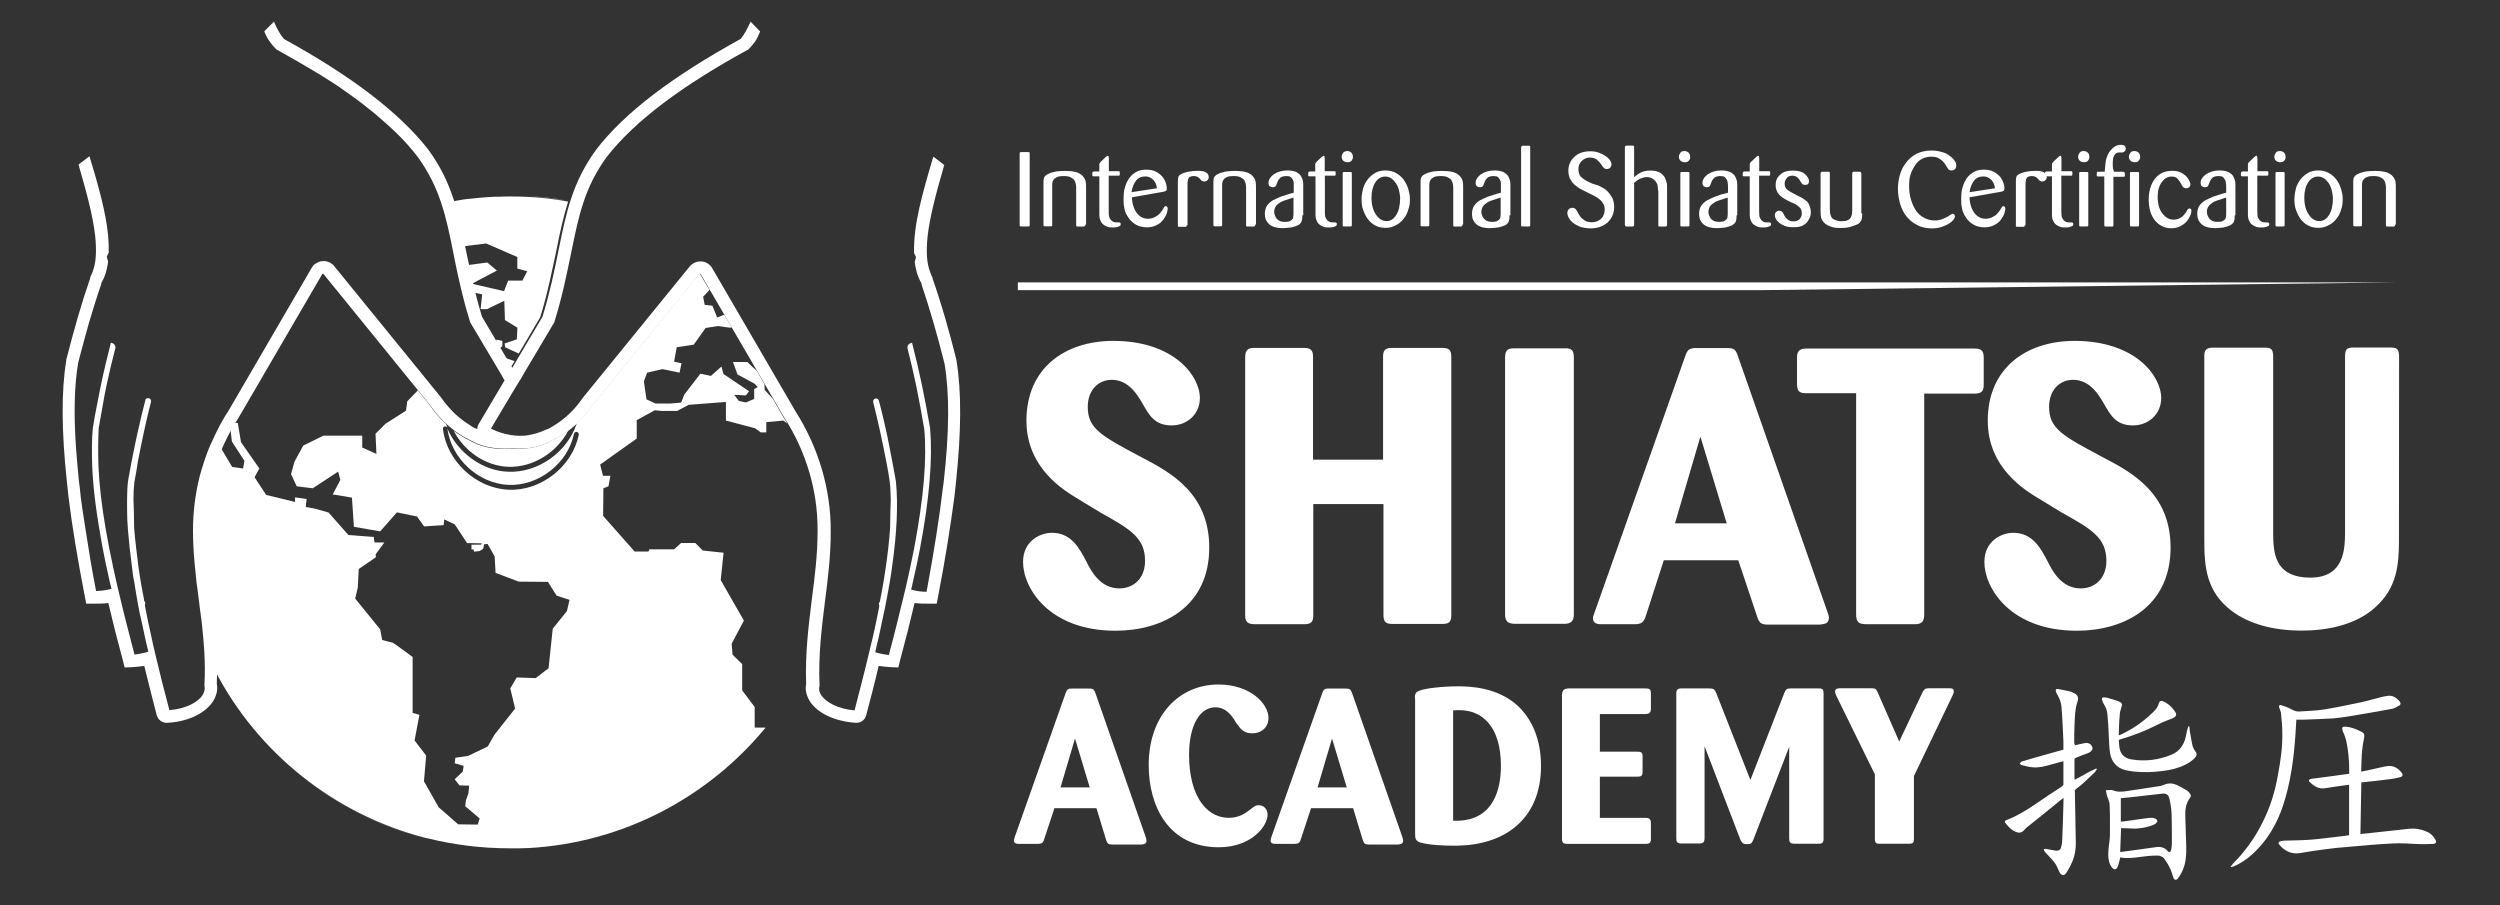 <?xml version="1.0" encoding="utf-8"?>
<!-- Generator: Adobe Illustrator 26.4.1, SVG Export Plug-In . SVG Version: 6.00 Build 0)  -->
<svg version="1.1" id="Livello_1" xmlns="http://www.w3.org/2000/svg" xmlns:xlink="http://www.w3.org/1999/xlink" x="0px" y="0px"
	 viewBox="0 0 1920 695.4" style="enable-background:new 0 0 1920 695.4;" xml:space="preserve">
<rect x="0" y="0" width="1920" height="695.4" fill="#333333" stroke="none"/>
<style type="text/css">
	.st0{fill:#FFFFFF;}
</style>
<g>
	<g>
		<path class="st0" d="M1813.5,592.6c3.2-0.7,6.4-1.2,9.4-2c3.5-0.7,6.9-1.7,10.4-2.2c4.9-0.7,8.4,1.5,11.3,5.2c1,1.2,0.7,2.7-1,3.2
			c-2.5,0.7-4.9,1.2-7.4,1.5c-7.2,1-14.6,1.7-21.7,2.5c-0.2,0-0.5,0.2-1,0.2c-0.2,13.1-0.5,26.1-0.7,39.5c3.5-0.2,6.7-0.7,9.9-1
			c9.1-1,18.3-2,27.4-3c4.4-0.5,8.9,0.2,13.1,2c3.2,1.2,5.7,3.5,7.2,6.4c1,1.7,0.5,3-1.5,3.2c-3.5,0.2-7.2,0.2-10.6,0.2
			c-6.9-0.2-13.8-1-21-0.5c-10.9,0.5-21.7,1.5-32.8,2.5c-6.9,0.5-13.8,1.2-20.7,2.2c-5.9,0.7-11.6,1.7-17.5,2.7
			c-6.7,1-11.6-1.7-15.8-6.4c-1-1.2-0.7-2.2,0.7-2.7c1.2-0.2,2.2-0.5,3.5-0.5c6.4-0.2,13.1-0.2,19.5-0.7c7.6-0.5,15-1.7,22.7-2.5
			c2.2-0.2,4.7-0.5,7.2-1c0-12.8,0-25.7,0-38.7c-1.7,0.2-3.7,0.5-5.4,0.7c-4.4,0.7-8.9,1.2-13.3,2c-4.7,0.7-8.4-1.7-11.6-4.9
			c-1-0.7-0.7-1.7,0.5-2.2c1.2-0.2,2.2-0.5,3.5-0.5c8.6-1.2,17.3-2.2,25.9-3.5c0.2,0,0.2-0.2,0.5-0.2c0-6.4-0.2-12.6-1.2-19
			c-0.7-4.7-1.5-9.1-3.7-13.3c0-0.2-0.2-0.5-0.2-0.7c-0.7-2.5-0.2-3.2,2.2-3c4.4,0.2,8.4,2,12.3,3.9c2.2,1,2.5,2.7,2,4.9
			c-0.7,3.2-1.2,6.4-1.5,9.6c-0.5,4.9-0.5,9.9-0.7,14.8C1813.3,591.6,1813.3,592.1,1813.5,592.6z"/>
		<path class="st0" d="M1593.5,572.4c2.7-0.7,5.2-1.2,7.6-1.7c2.7-0.5,5.2,0.7,5.9,3.5c0.2,0.5,0,1.5-0.5,2c-0.7,1-1.7,1.7-3,2.2
			c-3,1.2-6.2,2.2-9.1,3.5c-0.5,0.2-1.2,0.7-1.2,1.2c0,4.9,0,9.9,0,15c0,0.2,0,0.2,0.2,0.7c5.7-2.7,10.6-6.2,16.5-8.6
			c0.2,0.2,0.2,0.2,0.5,0.5c-0.5,0.7-1,1.7-1.7,2.5c-3.5,3.2-6.9,6.7-10.6,9.9c-1.2,1-2.7,2-3.9,3c-0.5,0.5-1,1-0.7,1.7
			c0.2,12.8,0.5,25.9,0.7,38.7c0.2,6.2-1,12.1-3.7,17.5c-1,2.2-2.2,4.2-3.5,6.2c-1.7,2.7-3.7,2.5-5.4-0.5c-1-2-1.7-4.2-3-6.2
			c-1.7-2.5-3.9-4.7-5.9-6.9c-1-1-2-2-2.7-3c-0.2-0.2-0.2-1-0.5-1.5c0.5,0,1-0.2,1.5-0.2c1.2,0.2,2.5,0.5,3.7,0.7
			c1.5,0.2,2.7,0.5,4.2,0.7c2.5,0.2,3.7-0.7,4.2-3.2c0.5-1.7,0.7-3.5,0.7-5.2c0.5-10.4,0.7-20.7,1-31.1c0-0.2,0-0.5,0-1
			c-1.7,1.2-3.2,2.5-4.7,3.7c-7.6,6.2-15.5,12.6-23.2,18.7c-1,0.7-1.7,1.7-2.5,2.5c-1.5,1.7-3.5,2.2-5.4,1.5
			c-3.7-1.2-6.4-3.9-8.9-7.2c-0.5-0.7-0.7-1.5,0.5-2c14.3-5.4,26.1-15.3,38.7-23.2c1.7-1,3.2-2.2,4.7-3.2c0.2-0.2,0.7-0.7,0.7-1
			c0-5.9,0-11.8,0-18c-3.5,1-6.4,1.7-9.9,2.7c-4.4,1.2-8.9,2.5-13.6,2c-3-0.2-5.7-1-8.6-1.7c-0.5-0.2-1-0.7-1.5-1.2
			c0.5-0.5,1-1.2,1.5-1.5c3.5-1,6.7-2,10.1-3c6.9-2,14.1-3.9,21-5.9c0.2,0,0.5-0.2,1-0.2c0-2.2,0-4.2,0-6.4
			c-0.5-8.9-0.7-17.8-1.5-26.6c-0.2-3.2-1.5-6.4-3.2-9.4c-0.5-0.5-0.7-1.2-1-2c-0.5-1.7,0-2.5,1.7-2.2c2.7,0.5,5.7,1,8.4,1.7
			c1.5,0.2,2.7,1,3.9,1.5c2.5,1.2,3.5,3.2,2.7,5.9c-2.2,6.2-2.2,12.6-2.5,19c-0.2,4.4-0.2,9.1-0.2,13.6
			C1593.5,571.4,1593.5,571.9,1593.5,572.4z"/>
		<path class="st0" d="M1628.3,658.5c-0.2,1.5-0.5,2.7-1,4.2c-0.2,0.7-0.5,1.7-0.7,2.5c-1.2,3-3,3.2-4.9,0.7
			c-1.7-2.2-2.2-4.9-2.5-7.6c-0.2-2.2,0-4.4,0.2-6.7c0.2-3.2,1-6.4,1-9.9c0-7.9,0.2-15.5-0.2-23.4c0-2.7-1.5-5.2-2.2-7.9
			c-0.2-1.2-0.5-2.2-0.7-3.5c1.2,0,2.2-0.2,3.5-0.2c0.5,0,1.2,0,1.7,0.2c3.5,1.5,7.2,1.2,10.6,0.7c8.6-1.2,17-2.7,25.7-3.9
			c1-0.2,2.2-0.5,3.2-1c3.5-1.5,6.7-1.2,9.9,0.2c2.5,1.2,5.2,2.7,7.6,4.2c1,0.5,1.7,1.5,2.5,2.5c0.7,1,0.7,2,0,3
			c-3.2,4.2-3.9,9.1-3.7,14.3c0.2,7.4,0.5,15,0.7,22.4c0.2,5.9,0,12.1-2.2,17.8c-1,2.5-2.2,4.9-3.9,7.2c-1.5,2.2-3.2,1.7-3.9-0.7
			c-0.7-2-1.2-4.2-2.2-6.2c-1.2-2.7-2.7-5.2-4.4-7.6c-1.5-2.2-4.2-3-6.9-2.7c-3.9,0-7.9,0.5-11.6,1
			C1638.1,658.9,1633.4,659.4,1628.3,658.5z M1629,636c-0.2,5.9-0.5,12.1-0.7,18.3c0.2,0,0.5,0,0.7,0c8.9-1.2,18-2.5,26.9-3.7
			c3.5-0.5,6.4,0.2,8.9,3c1,1.2,2,1,2.5-0.5c0.5-1.7,0.7-3.5,0.7-4.9c0-7.6,0-15.3-0.2-22.9c-0.2-3.9-0.7-7.9-1.7-11.8
			c-0.7-3.5-2.7-4.4-6.2-3.9c-7.9,1-15.8,1.7-23.7,2.7c-2.5,0.2-4.9,0.5-7.4,0.7c0,6.2,0,12.1,0,18c0.5,0,0.7,0,1,0
			c5.9-0.7,11.8-1.7,17.8-2.5c2.5-0.2,5.2-1,7.6,0.2c0.7,0.2,1.7,1.2,1.7,2c0,0.5-1,1.2-1.5,2c-0.5,0.2-1,0.5-1.5,0.7
			c-4.4,2-9.4,2.7-14.1,3C1636.2,636.3,1632.7,636,1629,636z"/>
		<path class="st0" d="M1713.1,665.6c0.7-0.7,1.2-1.7,2-2.5c9.1-9.1,16.5-19.5,22.2-30.8c6.2-12.1,10.1-24.7,12.3-38
			c2-10.6,3.5-21.2,3.2-32.1c0-4.7-0.5-9.6-1-14.3c0-1.2-0.7-2.2-1-3.5c-0.2-0.5-0.5-1.2-0.5-1.7c0-1,0.5-1.5,1.5-1.2
			c2.7,1,5.4,1.7,7.9,3.2c2.2,1.2,4.2,2,6.7,1.7c6.2-0.5,12.3-0.5,18.3-1.5c9.4-1.5,18.7-3.5,27.9-5.4c5.7-1.2,11.3-3,17.3-4.4
			c1.2-0.2,2.7-0.5,3.9-0.7c3.9-0.5,6.9,1.5,9.4,4.7c0.7,1,0.5,2.2-0.5,2.7c-1.7,1-3.5,2-5.2,2.5c-8.9,1.7-17.8,3.2-26.6,4.7
			c-6.2,1-12.6,2.2-18.7,2.7c-7.6,0.5-15.5,0.7-23.2,1c-1.7,0-3.7,0-5.4,0c-0.2,3.9-0.5,7.6-0.7,11.3c-1.2,18.5-3.7,36.8-9.4,54.3
			c-4.9,14.8-12.6,27.9-24.2,38.2c-3.9,3.5-8.4,6.4-13.1,8.6c-0.5,0.2-1.2,0.5-2,0.7c-0.2,0-0.5,0-0.7,0
			C1713.4,665.9,1713.1,665.6,1713.1,665.6z"/>
		<path class="st0" d="M1681.5,558.1c0.2,2,0.2,3.9,0.7,5.7c0.5,3,1,6.2,1.7,9.1c0.5,1.5,1.2,3,2.2,4.2c1.2,1.7,1.2,2.7,0,4.4
			c-2,2.5-4.7,4.2-7.6,5.7c-5.4,2.7-11.3,4.2-17.5,4.9c-7.2,1-14.6,1.2-21.7,0.5c-2.5-0.2-4.9-0.7-7.2-1.2
			c-6.7-1.7-10.6-6.7-11.6-13.1c-0.7-4.7-0.7-9.4-1-14.1c-0.2-5.2-0.5-10.4-1-15.5c-0.2-3-1.2-5.4-2.7-7.9c-0.7-1-1-2.2-1.5-3.5
			c-0.2-1,0.2-1.7,1.2-1.7c0.7,0,1.7,0,2.5,0.2c3.2,1,6.4,1.7,9.4,3c2.5,1,2.7,2.2,1.7,4.9c-0.7,2-1.2,4.2-1.2,6.4
			c-0.5,4.7-0.5,9.6-0.7,14.6c0.7-0.2,1-0.2,1.5-0.5c9.1-4.2,17.3-9.9,24.4-16.8c2.2-2,4.2-4.2,4.9-7.4c0.5-1.5,1.5-2,3-1.5
			c4.2,1.7,7.6,4.9,9.9,8.9c1,1.7,0,3.2-2.2,4.2c-3.9,1.5-7.9,3-11.6,4.9c-9.1,4.7-18.7,8.4-28.6,11.3c-1,0.2-1.5,0.7-1.2,1.7
			c0.2,2,0.2,3.9,0.7,5.9c1.2,4.9,4.7,7.2,9.4,7.9c10.6,1.7,20.7,0.2,30.3-3.7c6.7-2.7,10.1-8.4,11.3-15.3c0.2-1.7,0.7-3.5,1.2-5.2
			c0.2-0.5,0.5-1,0.5-1.5C1681.3,558.1,1681.5,558.1,1681.5,558.1z"/>
	</g>
	<polygon class="st0" points="1839.4,216.9 781.7,216.9 781.7,222.8 1354.7,222.8 	"/>
	<g>
		<path class="st0" d="M828.3,383.4c-11.1-6.7-40-23.7-40-60.4c0-40.2,29.4-61.2,66.8-61.2c46.1,0,66.4,26.6,66.4,43.9
			c0,12.1-9.4,21-21.7,21c-12.8,0-17-7.4-22.2-16.5c-3.7-6.4-10.6-18.5-23.7-18.5c-10.6,0-18.5,8.1-18.5,20.7
			c0,16.8,10.1,22.2,41.7,39c21.7,11.3,51.6,27.4,51.6,69.1c0,45.6-35.8,63.9-72,63.9c-51.1,0-71-32.8-71-52.8
			c0-16.3,13.3-22.4,22.2-22.4c15,0,21.2,12.1,26.4,22c3.9,7.9,10.9,20.7,25.4,20.7c10.6,0,19.7-7.4,19.7-21.2
			c0-17.8-11.6-24.4-34.5-37.2L828.3,383.4z"/>
		<path class="st0" d="M1062.4,387.1h-53.8v85.6c0,5.4-2.2,6.7-7.2,6.7h-37.2c-5.9,0-7.9-1.5-7.9-6.9V274.1c0-6.9,4.4-6.9,7.2-6.9
			h37.5c4.7,0,7.4,1,7.4,6.4v79.4h53.8v-78.9c0-4.4,1-6.9,6.7-6.9h38.5c5.7,0,7.2,1.5,7.2,7.2v198.1c0,5.7-2.2,6.7-7.4,6.7h-37.5
			c-5.9,0-7.2-1.7-7.2-7.4V387.1z"/>
		<path class="st0" d="M1208.7,471.7c0,5.4-2.2,7.4-7.4,7.4H1164c-5.7,0-8.1-1.5-8.1-7.4V274.4c0.2-5.2,1.5-6.9,7.2-6.9h38.7
			c5.7-0.2,6.9,2.2,6.9,6.9V471.7z"/>
		<path class="st0" d="M1335,430.3h-57.2l-13.8,42.7c-1.5,4.7-3.2,6.4-8.6,6.4h-26.1c-3,0-5.9-1-5.9-4.4c0-1.2,0.2-2.2,1.5-5.4
			l69.3-195.9c1.7-5.2,3.2-6.4,8.6-6.4h23.4c5.7,0,6.9,1.2,8.6,6.4l68.8,196.6c0.5,1.5,1,2.7,1,4.2c0,4.7-3.7,4.7-6.9,5.2h-39.7
			c-5.2,0-6.9-1-8.6-6.4L1335,430.3z M1326.1,401.9l-20.2-66.6l-19.5,66.6H1326.1z"/>
		<path class="st0" d="M1477.8,301.8v169.7c0,5.2-1.2,7.9-7.2,7.9h-37c-6.4,0-8.1-1.7-8.1-8.1V302h-38c-5.4,0-7.4-1.2-7.4-7.4v-19.7
			c0-4.2,1-7.2,6.9-7.2h129.3c3.9,0,7.2,0.5,7.2,6.7v20.5c0,3.9-0.2,7.4-6.9,7.4h-38.7V301.8z"/>
		<path class="st0" d="M1566.6,383.4c-11.1-6.7-40-23.7-40-60.4c0-40.2,29.4-61.2,66.8-61.2c46.1,0,66.4,26.6,66.4,43.9
			c0,12.1-9.4,21-21.7,21c-12.8,0-17-7.4-22.2-16.5c-3.7-6.4-10.6-18.5-23.7-18.5c-10.6,0-18.5,8.1-18.5,20.7
			c0,16.8,10.1,22.2,41.7,39c21.7,11.3,51.6,27.4,51.6,69.1c0,45.6-35.8,63.9-72,63.9c-51.1,0-71-32.8-71-52.8
			c0-16.3,13.3-22.4,22.2-22.4c15,0,21.2,12.1,26.4,22c3.9,7.9,10.9,20.7,25.4,20.7c10.6,0,19.7-7.4,19.7-21.2
			c0-17.8-11.6-24.4-34.5-37.2L1566.6,383.4z"/>
		<path class="st0" d="M1842.4,416.2c-0.2,16.5-1,35-18.3,50.3c-8.6,7.9-25.9,17.8-56.5,17.8c-22.4,0-40.7-5.4-53.5-15
			c-20-15-21.2-34.5-21.2-55V273.4c0-4.7,1.7-6.4,6.7-6.4h39c5.2,0,7.2,0.5,7.2,6.9v135.9c0.2,13.3,0.2,33.8,28.6,33.8
			c26.1,0,26.4-22.2,26.6-33.8V273.6c0-5.2,1.2-6.7,6.7-6.7h27.4c5.4,0,7.4,0.5,7.4,7.2L1842.4,416.2L1842.4,416.2z"/>
		<path class="st0" d="M842.1,620.7h-32.3l-7.9,23.9c-0.7,2.7-2,3.5-4.9,3.5h-14.8c-1.7,0-3.5-0.5-3.5-2.5c0-0.7,0.2-1.2,0.7-3
			l39-110.3c1-3,2-3.5,4.9-3.5h13.1c3.2,0,3.9,0.7,4.9,3.5l38.7,110.8c0.2,0.7,0.5,1.5,0.5,2.5c0,2.7-2,2.7-3.9,3h-22.2
			c-3,0-3.9-0.5-4.9-3.5L842.1,620.7z M836.9,604.7l-11.3-37.5l-11.1,37.5H836.9z"/>
		<path class="st0" d="M947.5,552.1c-3-4.4-7.2-8.9-14.1-8.9c-11.6,0-20.2,13.3-20.2,36.5c0,16,3.5,29.1,9.9,37.5
			c6.2,8.4,14.3,10.9,20.5,10.9c8.4,0,13.3-3.9,16.3-6.2c3.5-2.7,4.4-3.5,6.9-3.5c3.5,0,6.7,2.7,6.7,7.4c0,8.4-12.1,24.9-37.5,24.9
			c-38.7,0-53.8-31.8-53.8-63.1c0-38.5,23.7-61.9,53.5-61.9c24.9,0,38.5,15,38.5,25.7c0,6.7-4.9,11.8-12.6,11.8
			c-5.7,0-8.6-3-10.4-5.7C949.9,556.1,948.4,553.6,947.5,552.1z"/>
		<path class="st0" d="M1039.2,620.7h-32.3l-7.9,23.9c-0.7,2.7-2,3.5-4.9,3.5h-14.8c-1.7,0-3.5-0.5-3.5-2.5c0-0.7,0.2-1.2,0.7-3
			l39-110.3c1-3,2-3.5,4.9-3.5h13.1c3.2,0,3.9,0.7,4.9,3.5l38.7,110.8c0.2,0.7,0.5,1.5,0.5,2.5c0,2.7-2,2.7-3.9,3h-22.2
			c-3,0-3.9-0.5-4.9-3.5L1039.2,620.7z M1034.3,604.7l-11.3-37.5l-11.1,37.5H1034.3z"/>
		<path class="st0" d="M1086.6,536.3c0-3.5,0.7-4.7,3.2-5.7c4.2-2,18.5-3.5,29.8-3.5c8.9,0,30.6,0.5,46.4,15.3
			c6.2,5.9,17.5,19.7,17.5,45.9c0,21.5-7.9,34.3-13.6,40.7c-17.5,20.5-45.9,20.5-54,20.5c-5.4,0-19.2-0.5-25.2-2.5
			c-3.7-1.2-3.9-3.2-3.9-7.2V536.3H1086.6z M1115.9,630.3c27.6,1.2,36.8-18.7,36.8-42.2c0-30.6-14.8-42.7-31.8-42.7
			c-1.5,0-3,0-4.9,0.2V630.3z"/>
		<path class="st0" d="M1228.7,596.3v31.8h34.8c2.7,0,4.4,0.5,4.4,4.2v11.6c0,3.5-1,4.2-4.4,4.2h-59.2c-3,0-4.7-0.2-4.7-3.9V533.9
			c0.2-3.5,1-4.9,4.9-5.2h58.7c3,0,4.7,0.2,4.7,3.7V544c0,3.9-1.7,4.4-4.7,4.4h-34.5v28.9h28.6c2.5,0,4.4,0.2,4.2,3.7v11.6
			c0,3.5-1.2,3.9-4.4,3.9h-28.4V596.3z"/>
		<path class="st0" d="M1374.2,573.3l-27.6,71.5c-1.2,3-2,3.5-4.4,3.5c-3,0-4.2-0.2-5.7-3.7l-27.4-71.5v70.3c0,3.7-1.2,4.4-4.4,4.4
			h-13.1c-3.5,0-4.2-1.2-4.2-3.9V532.6c0-2.5,0.7-3.9,3.9-3.9h21.2c3.7,0,4.4,0.7,5.7,3.9l26.1,66.4l25.9-66.4
			c1.2-3.2,2-3.9,5.2-3.9h21.2c2.5,0,3.9,0.2,3.9,3.7v111.7c0,3.5-1.2,3.9-4.4,3.9h-17.8c-3.5,0-4.2-1.2-4.2-4.2V573.3z"/>
		<path class="st0" d="M1469.9,596v48.1c0,3.2-0.7,3.9-3.9,3.9h-22.2c-2.5,0-3.9-0.2-3.9-3.5v-49.8l-29.4-59.9
			c-0.7-2-1.2-2.5-1.2-3.5c0-2.7,2.5-2.7,3.9-2.7h23.9c3.2,0,3.7,0.2,5.2,3.7l16.3,37.2l17.5-37c1.5-3,2.2-3.9,5.2-3.9h16
			c1.2,0,3.2,0,3.2,2.2c0,1-0.2,2-1.2,3.9L1469.9,596z"/>
	</g>
	<g>
		<path class="st0" d="M790.8,172.5c0,0.7,0,1.2-0.2,1.2c-0.2,0.2-0.7,0.2-1.2,0.2h-4.9c-0.5,0-1,0-1.2-0.2
			c-0.2-0.2-0.2-0.7-0.2-1.2v-54.3c0-0.5,0-1,0.2-1.2c0.2-0.2,0.7-0.2,1.2-0.2h4.9c0.5,0,1,0,1.2,0.2c0.2,0.2,0.2,0.5,0.2,1.2V172.5
			z"/>
		<path class="st0" d="M833.5,172.5c0,0.5,0,0.7-0.2,1c-0.2,0.2-0.5,0.5-0.7,0.5h-4.4c-0.7,0-1.2,0-1.5-0.2
			c-0.2-0.2-0.2-0.7-0.2-1.2v-27.4c0-1.2,0-2.5-0.2-3.5c-0.2-1-0.5-2-1-3c-0.5-1-1.5-1.7-3-2.5c-1.2-0.7-3.2-1-5.4-1
			c-2,0-3.7,0.2-4.9,0.7s-2.2,1.2-2.7,2c-0.5,0.7-1,1.5-1,2.2c-0.2,0.7-0.2,1.5-0.2,2.2v30.1c0,0.7,0,1.2-0.2,1.2
			c-0.2,0.2-0.7,0.2-1.2,0.2h-3.9c-0.5,0-1,0-1.2-0.2c-0.2-0.2-0.2-0.7-0.2-1.2v-32.8c0-1.7,0.2-3,0.7-3.7c0.5-0.7,1.2-1.5,2.7-2.2
			c1.2-0.7,2.7-1.2,4.2-1.5c1.5-0.5,3-0.7,4.2-0.7c1.2-0.2,2.5-0.2,3.5-0.2c1,0,1.7,0,2.2,0c3.7,0,6.4,0.5,8.6,1.2
			c2.2,1,3.7,2,4.7,3.5c1,1.2,1.5,2.7,1.7,3.9c0.2,1.2,0.2,3,0.2,4.7v27.9H833.5z"/>
		<path class="st0" d="M851.5,135.5v26.4v0.2c0,1.7,0,3,0.2,3.7c0,0.7,0.2,1.2,0.7,2c1,2,2.7,3,4.9,3h1h1c0.7,0,1,0.2,1.2,0.5
			c0.2,0.2,0.2,0.7,0.2,1c0,0.5-0.2,1-0.7,1.2c-0.5,0.2-1,0.7-1.7,0.7c-1.2,0.5-2.5,0.5-3.9,0.5c-2,0-3.5-0.2-4.9-1
			c-1.5-0.7-2.7-1.5-3.5-2.7c-0.7-1.2-1.2-2.2-1.5-3.5c-0.2-1.2-0.2-2.7-0.2-4.2v-27.9h-4.2c-0.5,0-1,0-1-0.2
			c-0.2-0.2-0.2-0.5-0.2-1c0-1,0-1.7,0.2-2c0-0.2,0.5-0.2,1-0.5h4.2v-4.9c0-0.7,0-1.2,0.2-1.5c0.2-0.2,0.5-0.7,1-1.2l3.7-3.5
			c0.7-0.5,1.2-1,1.5-1c0.5,0,0.7,0.2,0.7,0.5c0,0.5,0.2,1,0.2,1.5v9.9h7.2c0.5,0,1,0,1,0.2c0.2,0.2,0.2,0.5,0.2,1
			c0,1.2,0,1.7-0.2,2c0,0.2-0.5,0.2-1,0.2h-7.4V135.5z"/>
		<path class="st0" d="M869.3,151.5c0.2,5.4,1.7,9.4,3.9,12.3c2.5,3,5.2,4.2,8.6,4.2c2.2,0,4.4-0.7,6.4-2c2-1.2,3.5-3,4.9-5.2
			c0.5-1,1-1.7,1.2-2c0.2-0.2,0.5-0.5,1-0.5c0.5,0,0.7,0.2,1,0.5c0.2,0.2,0.5,0.7,0.5,1.5c0,0.7-0.2,1.7-0.7,3.5
			c-0.5,1.5-1.5,3.2-2.7,4.9c-1.2,1.7-3,3.2-5.2,4.2c-2.2,1.2-4.7,1.7-7.6,1.7c-1.2,0-2.7-0.2-3.9-0.5c-1.5-0.2-2.7-0.7-4.2-1.5
			c-1.2-0.7-2.7-1.7-3.9-3c-1.2-1.2-2.2-2.7-3.2-4.4c-1-1.7-1.7-3.7-2-5.9c-0.5-2.2-0.5-4.2-0.5-6.7c0-2.7,0.2-5.4,0.7-7.4
			c0.5-2.2,1.2-3.9,2-5.7c0.5-0.7,1-1.5,1.5-2.5c0.7-1,1.5-2,2.7-3c1.2-1,2.7-2,4.4-2.7s3.9-1,6.2-1c3,0,5.4,0.5,7.6,1.7
			c2,1,3.7,2.5,4.9,3.9c1.2,1.5,2,3.2,2.5,4.7c0.5,1.5,0.7,3,0.7,3.9c0,1-0.2,1.7-0.5,2c-0.5,0.2-1,0.5-1.7,0.7l0,0L869.3,151.5z
			 M888.5,144.6c-0.2-2.7-1.2-4.7-2.7-6.4c-1.7-1.7-3.7-2.7-5.9-2.7c-3.2,0-5.7,1-7.4,3.2c-1.7,2.2-3,5.2-3.5,8.9L888.5,144.6z"/>
		<path class="st0" d="M911.4,172.8c0,0.5-0.2,1-0.2,1.2c-0.2,0.2-0.5,0.2-1,0.2H906c-0.7,0-1,0-1.2-0.2s-0.2-0.5-0.2-1.2v-34
			c0-1.5,0.2-2.5,0.5-3.2c0.2-0.7,0.7-1.2,1.7-1.7c1.2-0.7,3.2-1.5,5.7-2c2.5-0.5,4.9-0.7,7.4-0.7c2.5,0,4.4,0.2,5.9,1
			c1.5,0.7,2.5,2,2.5,3.7c0,1-0.2,1.7-1,2.5c-0.7,0.7-1.5,1-2.5,1c-0.7,0-1.2-0.2-1.7-0.5c-0.5-0.2-1-1-1.7-1.7
			c-0.7-0.7-1.2-1.2-2-1.5c-0.5-0.2-1.5-0.5-2.5-0.5c-1,0-2,0.2-2.7,0.5c-0.7,0.2-1.2,0.7-1.5,1.5c-0.2,0.5-0.5,1.2-0.5,1.7
			s-0.2,1.2-0.2,2l0,0v32.1H911.4z"/>
		<path class="st0" d="M964,172.5c0,0.5,0,0.7-0.2,1c-0.2,0.2-0.5,0.5-0.7,0.5h-4.4c-0.7,0-1.2,0-1.5-0.2c-0.2-0.2-0.2-0.7-0.2-1.2
			v-27.4c0-1.2,0-2.5-0.2-3.5s-0.5-2-1-3s-1.5-1.7-3-2.5c-1.2-0.7-3.2-1-5.4-1c-2,0-3.7,0.2-4.9,0.7s-2.2,1.2-2.7,2
			c-0.5,0.7-1,1.5-1,2.2c-0.2,0.7-0.2,1.5-0.2,2.2v30.1c0,0.7,0,1.2-0.2,1.2c-0.2,0.2-0.7,0.2-1.2,0.2h-3.9c-0.5,0-1,0-1.2-0.2
			c-0.2-0.2-0.2-0.7-0.2-1.2v-32.8c0-1.7,0.2-3,0.7-3.7c0.5-0.7,1.2-1.5,2.7-2.2c1.2-0.7,2.7-1.2,4.2-1.5c1.5-0.5,3-0.7,4.2-0.7
			c1.2-0.2,2.5-0.2,3.5-0.2c1,0,1.7,0,2.2,0c3.7,0,6.4,0.5,8.6,1.2c2.2,1,3.7,2,4.7,3.5c1,1.2,1.5,2.7,1.7,3.9
			c0.2,1.2,0.2,3,0.2,4.7v27.9H964z"/>
		<path class="st0" d="M1000.2,165.6c0,2-0.2,3.5-0.7,4.7c-0.5,1-1.2,2-2.7,2.7c-1.5,0.7-3.2,1.2-5.2,1.7c-2.2,0.2-4.2,0.5-6.2,0.5
			c-1.2,0-2.5,0-3.7-0.2s-3-0.5-4.4-1.2c-1.7-0.7-3-1.7-4.2-3.5c-1.2-1.5-1.7-3.7-1.7-6.2c0-2.2,0.5-4.2,1.5-5.9
			c1-1.5,2.5-3,4.4-4.2c2-1,3.9-2,6.4-3c2.5-0.7,5.7-2,9.9-3v-4.2c0-1.2,0-2.2,0-3c0-1-0.2-1.7-0.7-2.7c-0.5-1-1-1.5-1.7-2.2
			c-0.7-0.5-2-0.7-3.5-0.7c-1,0-2,0.2-3,0.5c-0.7,0.2-1.5,0.7-2,1.5c-0.5,0.5-1,1-1.2,1.7c-0.2,0.5-0.5,1-0.7,1.7l0,0
			c-0.5,1.2-0.7,2-1.2,2.5c-0.5,0.5-1.2,0.7-2.2,0.7c-0.7,0-1.5-0.2-2.2-0.7c-0.7-0.5-1-1.5-1-2.5c0-1.2,0.2-2.5,1-3.5
			c0.7-1.2,1.7-2.2,3-3.2c3-2,6.4-3,10.6-3c2.7,0,4.9,0.5,6.7,1.2c1.7,1,3,2,3.7,3.2c0.7,1.2,1.2,2.7,1.5,3.9
			c0.2,1.2,0.2,2.7,0.2,4.4l0,0v21.7H1000.2z M993.1,151.8c-3,1-5.2,1.7-6.7,2.2s-3,1.2-3.9,2c-2.7,1.7-3.9,3.9-3.9,6.7
			c0,0.5,0,1,0.2,1.7c0.2,0.7,0.5,1.5,1,2.5c0.5,1,1.2,1.7,2.5,2.5s2.7,1,4.7,1c1.5,0,2.7-0.2,3.5-0.5c1-0.5,1.5-1,2-1.5
			c0.5-0.5,0.7-1.2,0.7-1.7c0-0.7,0.2-1.2,0.2-2v-12.8H993.1z"/>
		<path class="st0" d="M1017.5,135.5v26.4v0.2c0,1.7,0,3,0.2,3.7c0,0.7,0.2,1.2,0.7,2c1,2,2.7,3,4.9,3h1h1c0.7,0,1,0.2,1.2,0.5
			c0.2,0.2,0.2,0.7,0.2,1c0,0.5-0.2,1-0.7,1.2c-0.5,0.2-1,0.7-1.7,0.7c-1.2,0.5-2.5,0.5-3.9,0.5c-2,0-3.5-0.2-4.9-1
			c-1.5-0.7-2.7-1.5-3.5-2.7c-0.7-1.2-1.2-2.2-1.5-3.5c-0.2-1.2-0.2-2.7-0.2-4.2v-27.9h-4.4c-0.5,0-1,0-1-0.2
			c-0.2-0.2-0.2-0.5-0.2-1c0-1,0-1.7,0.2-2c0-0.2,0.5-0.2,1-0.5h4.2v-4.9c0-0.7,0-1.2,0.2-1.5s0.5-0.7,1-1.2l3.7-3.5
			c0.7-0.5,1.2-1,1.5-1c0.5,0,0.7,0.2,0.7,0.5c0,0.5,0.2,1,0.2,1.5v9.9h7.2c0.5,0,1,0,1,0.2c0.2,0.2,0.2,0.5,0.2,1
			c0,1.2,0,1.7-0.2,2c0,0.2-0.5,0.2-1,0.2h-7.2V135.5z"/>
		<path class="st0" d="M1038,123.4c-0.7,1-2,1.2-3.2,1.2c-1.2,0-2.5-0.5-3.2-1.2c-0.7-0.7-1.2-1.7-1.2-3c0-1.2,0.5-2.2,1.2-3.2
			c0.7-0.7,2-1.2,3.2-1.2c1.2,0,2.2,0.5,3,1.2c0.7,0.7,1.2,1.7,1.2,3C1039.2,121.5,1038.7,122.4,1038,123.4z M1038.2,172.5
			c0,0.7,0,1-0.2,1.2c-0.2,0.2-0.7,0.2-1.2,0.2h-4.4c-0.5,0-1,0-1-0.2c-0.2-0.2-0.2-0.5-0.2-1.2v-39c0-0.5,0-1,0.2-1.2
			s0.5-0.2,1.2-0.2h4.2c0.7,0,1,0,1.2,0.2s0.2,0.5,0.2,1.2L1038.2,172.5L1038.2,172.5z"/>
		<path class="st0" d="M1081.6,160.9c-0.7,2.7-2,5.2-3.7,7.2c-1.5,2-3.5,3.7-5.9,4.9c-2.2,1.2-4.9,2-7.6,2c-3,0-5.7-0.5-7.9-1.7
			c-2.5-1.2-4.4-3-5.9-4.9c-1.5-2-2.7-4.4-3.7-7.2c-1-2.7-1.2-5.4-1.2-8.1c0-3,0.5-5.7,1.2-8.4c0.7-2.7,2-4.9,3.7-7.2
			c1.7-2,3.7-3.7,5.9-4.9c2.2-1.2,4.9-1.7,7.6-1.7c3,0,5.7,0.7,8.1,2c2.2,1.2,4.2,3,5.9,5.2c1.5,2.2,2.7,4.4,3.5,7.2
			c0.7,2.5,1.2,4.9,1.2,7.4C1082.9,155.5,1082.6,158.2,1081.6,160.9z M1071.5,140c-2.2-3-4.7-4.4-7.6-4.4c-3.2,0-5.7,1.5-7.6,4.4
			s-3,6.9-3,11.8c0,5.4,1.2,9.9,3.5,13.1c2.2,3.2,4.9,4.9,8.1,4.9c3,0,5.4-1.5,7.4-4.7c2-3.2,3-7.4,3-13.3
			C1075,146.9,1073.7,142.7,1071.5,140z"/>
		<path class="st0" d="M1123.1,172.5c0,0.5,0,0.7-0.2,1c-0.2,0.2-0.5,0.5-0.7,0.5h-4.4c-0.7,0-1.2,0-1.5-0.2
			c-0.2-0.2-0.2-0.7-0.2-1.2v-27.4c0-1.2,0-2.5-0.2-3.5s-0.5-2-1-3c-0.5-1-1.5-1.7-3-2.5c-1.2-0.7-3.2-1-5.4-1c-2,0-3.7,0.2-4.9,0.7
			c-1.2,0.5-2.2,1.2-2.7,2c-0.5,0.7-1,1.5-1,2.2c-0.2,0.7-0.2,1.5-0.2,2.2v30.1c0,0.7-0.2,1.2-0.2,1.2c-0.2,0.2-0.7,0.2-1.2,0.2
			h-3.9c-0.5,0-1,0-1.2-0.2c-0.2-0.2-0.2-0.7-0.2-1.2v-32.8c0-1.7,0.2-3,0.7-3.7c0.5-0.7,1.2-1.5,2.7-2.2c1.2-0.7,2.7-1.2,4.2-1.5
			c1.5-0.5,3-0.7,4.2-0.7c1.2-0.2,2.5-0.2,3.5-0.2s1.7,0,2.2,0c3.7,0,6.4,0.5,8.6,1.2c2.2,1,3.7,2,4.7,3.5c1,1.2,1.5,2.7,1.7,3.9
			c0.2,1.2,0.2,3,0.2,4.7v27.9H1123.1z"/>
		<path class="st0" d="M1159.3,165.6c0,2-0.2,3.5-0.7,4.7c-0.5,1-1.2,2-2.7,2.7c-1.5,0.7-3.2,1.2-5.2,1.7c-2.2,0.2-4.2,0.5-6.2,0.5
			c-1.2,0-2.5,0-3.7-0.2c-1.5-0.2-3-0.5-4.4-1.2c-1.7-0.7-3-1.7-4.2-3.5c-1.2-1.5-1.7-3.7-1.7-6.2c0-2.2,0.5-4.2,1.5-5.9
			c1-1.5,2.5-3,4.4-4.2c2-1,3.9-2,6.4-3c2.5-0.7,5.7-2,9.9-3v-4.2c0-1.2,0-2.2,0-3c0-1-0.2-1.7-0.7-2.7c-0.5-1-1-1.5-1.7-2.2
			c-0.7-0.5-2-0.7-3.5-0.7c-1,0-2,0.2-3,0.5c-0.7,0.2-1.5,0.7-2,1.5c-0.5,0.7-1,1-1.2,1.7c-0.2,0.5-0.5,1-0.7,1.7l0,0
			c-0.5,1.2-0.7,2-1.2,2.5s-1.2,0.7-2.2,0.7c-0.7,0-1.5-0.2-2.2-0.7c-0.7-0.5-1-1.5-1-2.5c0-1.2,0.2-2.5,1-3.5
			c0.7-1.2,1.7-2.2,3-3.2c3-2,6.4-3,10.6-3c2.7,0,4.9,0.5,6.7,1.2c1.7,1,3,2,3.7,3.2c0.7,1.2,1.2,2.7,1.5,3.9
			c0.2,1.2,0.2,2.7,0.2,4.4l0,0v21.7H1159.3z M1152.2,151.8c-3,1-5.2,1.7-6.7,2.2c-1.5,0.5-3,1.2-3.9,2c-2.7,1.7-3.9,3.9-3.9,6.7
			c0,0.5,0,1,0.2,1.7c0.2,0.7,0.5,1.5,1,2.5s1.5,1.7,2.5,2.5c1.2,0.7,2.7,1,4.7,1c1.5,0,2.7-0.2,3.5-0.5c1-0.5,1.5-1,2-1.5
			c0.5-0.5,0.7-1.2,0.7-1.7c0-0.7,0.2-1.2,0.2-2v-12.8H1152.2z"/>
		<path class="st0" d="M1168.5,113.1c0-0.5,0-1,0.2-1c0.2-0.2,0.7-0.2,1.2-0.2h3.9c0.7,0,1,0,1.2,0.2c0.2,0.2,0.2,0.5,0.2,1v59.4
			c0,0.5,0,1-0.2,1.2c-0.2,0.2-0.7,0.2-1.2,0.2h-4.2c-0.7,0-1.2,0-1.2-0.2c-0.2-0.2-0.2-0.5-0.2-1.2v-59.4H1168.5z"/>
		<path class="st0" d="M1227.4,142.4L1227.4,142.4c1.5,0.7,3,1.5,4.2,2.2c1.2,0.7,2.5,1.7,3.7,3.2c1.2,1.2,2.2,3,3.2,4.7
			c0.7,2,1.2,3.9,1.2,6.4c0,4.7-1.7,8.6-4.9,11.8c-3.5,3-7.6,4.7-13.1,4.7c-3,0-5.7-0.5-8.1-1.2c-2.2-1-4.2-2-5.7-3.2
			c-1.5-1.2-2.5-2.7-3.2-3.9c-0.7-1.5-1-2.5-1-3.5c0-1.2,0.5-2.2,1.2-3c0.7-0.7,1.7-1,2.7-1s1.7,0.2,2.5,1c0.5,0.5,1.2,1.5,1.7,2.7
			c0.5,1,1,1.7,1.5,2.5c0.5,0.7,1,1.5,2,2.2s1.7,1.5,3,2s2.7,0.7,4.2,0.7c3,0,5.2-1,7.2-2.7c1.7-1.7,2.7-4.2,2.7-6.9
			c0-1.7-0.2-3.2-1-4.4c-0.7-1.2-1.5-2.5-2.5-3.2c-1-1-2.2-1.7-3.5-2.5s-3-1.5-4.9-2.5l-4.4-2.2c-1.2-0.7-2.5-1.2-3.7-2
			c-1-0.7-2.2-1.7-3.5-2.7c-1.2-1.2-2.2-2.7-3.2-4.4c-0.7-1.7-1.2-3.7-1.2-5.9c0-4.4,1.5-8.1,4.7-10.9c3.2-3,7.2-4.2,12.1-4.2
			c2.2,0,4.4,0.2,6.4,1c2,0.7,3.7,1.5,5.2,2.5c1.5,1,2.5,2,3.5,3.2c0.7,1.2,1.2,2.2,1.2,3.2c0,1-0.2,2-1,2.7c-0.7,0.7-1.5,1-2.5,1
			s-1.7-0.2-2.2-0.7s-1.2-1.2-1.7-2.2c-1.2-1.7-2.5-3.2-3.7-4.2c-1.2-1-3.2-1.7-5.4-1.7c-2.7,0-4.7,1-6.4,2.7
			c-1.7,1.7-2.5,3.7-2.5,6.2c0,1.5,0.2,2.7,0.7,3.9c0.5,1.2,1.2,2.2,2.5,3c1.2,1.2,3.9,2.7,7.9,4.4h0.2L1227.4,142.4z"/>
		<path class="st0" d="M1273.3,146.1c0-1.2,0-2.2-0.2-3.2c0-1-0.5-1.7-1-2.7c-0.7-1.2-1.7-2.2-3-3c-1.2-0.7-2.7-1.2-4.2-1.2
			c-1.7,0-3.5,0.5-5.2,1.2c-1.7,0.7-3.2,2-4.7,3.2V172c0,0.7,0,1.2-0.2,1.5c-0.2,0.2-0.5,0.5-1.2,0.5h-4.2c-1,0-1.5-0.5-1.5-1.7v-59
			c0-1,0.5-1.5,1.5-1.5h4.2c0.5,0,1,0,1.2,0.2c0.2,0.2,0.2,0.5,0.2,1.2V136h0.2c1.5-1.5,3-2.5,4.9-3.5c2-1,4.4-1.5,7.4-1.5
			s5.2,0.5,7.2,1.5c1.7,1,3.2,2.5,3.9,3.9c0.7,1.5,1.2,3,1.5,4.4s0.2,2.7,0.2,4.2l0,0V172c0,0.7,0,1.2-0.2,1.5s-0.5,0.5-1.2,0.5
			h-3.9l0,0c-0.7,0-1.2-0.2-1.2-0.2c-0.2-0.2-0.2-0.5-0.2-1.2v-26.4H1273.3z"/>
		<path class="st0" d="M1297,123.4c-0.7,1-2,1.2-3.2,1.2c-1.2,0-2.5-0.5-3.2-1.2c-0.7-0.7-1.2-1.7-1.2-3c0-1.2,0.5-2.2,1.2-3.2
			c0.7-1,2-1.2,3.2-1.2c1.2,0,2.2,0.5,3,1.2c0.7,0.7,1.2,1.7,1.2,3C1298.2,121.5,1298,122.4,1297,123.4z M1297.5,172.5
			c0,0.7,0,1-0.2,1.2c-0.2,0.2-0.7,0.2-1.2,0.2h-4.4c-0.5,0-1,0-1-0.2c-0.2-0.2-0.2-0.5-0.2-1.2v-39c0-0.5,0-1,0.2-1.2
			c0.2-0.2,0.5-0.2,1.2-0.2h4.2c0.7,0,1,0,1.2,0.2s0.2,0.5,0.2,1.2V172.5z"/>
		<path class="st0" d="M1333.7,165.6c0,2-0.2,3.5-0.7,4.7c-0.5,1-1.5,2-2.7,2.7c-1.5,0.7-3.2,1.2-5.2,1.7c-2.2,0.2-4.2,0.5-6.2,0.5
			c-1.2,0-2.5,0-3.7-0.2s-3-0.5-4.4-1.2c-1.7-0.7-3-1.7-4.2-3.5c-1.2-1.5-1.7-3.7-1.7-6.2c0-2.2,0.5-4.2,1.5-5.9
			c1-1.5,2.5-3,4.4-4.2c2-1,3.9-2,6.4-3c2.5-1,5.7-2,9.9-3v-4.2c0-1.2,0-2.2-0.2-3c0-1-0.2-1.7-0.7-2.7c-0.5-1-1-1.5-1.7-2.2
			c-0.7-0.5-2-0.7-3.5-0.7c-1,0-2,0.2-3,0.5c-0.7,0.2-1.5,0.7-2,1.5c-0.5,0.5-1,1-1.2,1.7c-0.2,0.5-0.5,1-0.7,1.7l0,0
			c-0.5,1.2-0.7,2-1.2,2.5c-0.5,0.5-1.2,0.7-2.2,0.7c-0.7,0-1.5-0.2-2.2-0.7c-0.7-0.5-1-1.5-1-2.5c0-1.2,0.2-2.5,1-3.5
			c0.7-1.2,1.7-2.2,3-3.2c3-2,6.4-3,10.6-3c2.7,0,4.9,0.5,6.7,1.2c1.7,1,3,2,3.7,3.2c0.7,1.2,1.2,2.7,1.5,3.9
			c0.2,1.2,0.2,2.7,0.2,4.4l0,0v21.7H1333.7z M1326.6,151.8c-3,1-5.2,1.7-6.7,2.2c-1.5,0.5-3,1.2-3.9,2c-2.7,1.7-3.9,3.9-3.9,6.7
			c0,0.5,0,1,0.2,1.7c0.2,0.7,0.5,1.5,1,2.5c0.5,1,1.2,1.7,2.5,2.5c1.2,0.7,2.7,1,4.7,1c1.5,0,2.7-0.2,3.5-0.5c1-0.5,1.5-1,2-1.5
			c0.5-0.5,0.7-1.2,0.7-1.7s0.2-1.2,0.2-2v-12.8H1326.6z"/>
		<path class="st0" d="M1351,135.5v26.4v0.2c0,1.7,0.2,3,0.2,3.7c0,0.7,0.2,1.2,0.7,2c1,2,2.7,3,4.9,3h1h1c0.7,0,1,0.2,1.2,0.5
			c0.2,0.2,0.2,0.7,0.2,1c0,0.5-0.2,1-0.7,1.2c-0.5,0.2-1,0.7-1.7,0.7c-1.2,0.5-2.5,0.5-3.9,0.5c-2,0-3.5-0.2-4.9-1
			c-1.5-0.7-2.7-1.5-3.5-2.7c-0.7-1.2-1.2-2.2-1.5-3.5c-0.2-1.2-0.2-2.7-0.2-4.2v-27.9h-4.2c-0.5,0-1,0-1-0.2
			c-0.2-0.2-0.2-0.5-0.2-1c0-1,0-1.7,0.2-2c0-0.2,0.5-0.2,1-0.5h4.2v-4.9c0-0.7,0-1.2,0.2-1.5c0.2-0.2,0.5-0.7,1-1.2l3.7-3.5
			c0.7-0.5,1.2-1,1.5-1c0.5,0,0.7,0.2,0.7,0.5c0,0.5,0.2,1,0.2,1.5v9.9h7.2c0.5,0,1,0,1,0.2c0.2,0.2,0.2,0.5,0.2,1
			c0,1.2,0,1.7-0.2,2c0,0.2-0.5,0.2-1,0.2h-7.4V135.5z"/>
		<path class="st0" d="M1380.6,150.3L1380.6,150.3c1.7,0.7,3,1.5,3.9,2c1,0.7,2,1.5,3,2.2c1,1,1.7,2,2.2,3.5c0.5,1.2,1,3,1,4.7
			c0,1.7-0.2,3.5-1,4.9c-0.7,1.5-1.7,3-2.7,3.9c-1.5,1.2-3,2.2-4.7,2.5c-1.7,0.5-3.5,0.5-4.9,0.5c-2.5,0-4.7-0.2-6.7-1
			c-1.7-0.7-3.2-1.5-4.4-2.5c-1-1-2-2-2.5-3c-0.5-1-0.7-2-0.7-2.7c0-1,0.2-2,1-2.5c0.7-0.7,1.5-1,2.2-1c0.7,0,1.5,0.2,2,0.5
			c0.5,0.5,1,1,1.2,1.5c0.2,0.5,0.7,1,1,2c0.7,1.2,1.7,2.2,2.7,3c1,0.7,2.5,1.2,4.2,1.2c2,0,3.5-0.5,4.7-1.7c1-1.2,1.7-2.7,1.7-4.4
			c0-2.2-0.7-3.9-2-4.9c-1.2-1.2-3.2-2.5-5.7-3.5h-0.2c-2.2-1-3.9-2-5.2-2.7c-1.2-0.7-2.5-1.5-3.5-2.5c-1-1-2-2.2-2.5-3.5
			c-0.7-1.2-1-3-1-4.7c0-3.2,1-5.9,3.5-7.9c2.2-2.2,5.4-3.2,9.6-3.2c2.2,0,3.9,0.2,5.7,0.7c1.7,0.5,3,1.2,3.9,2.2
			c1,1,1.7,1.7,2.2,2.7s0.7,1.7,0.7,2.5c0,1-0.2,1.7-0.7,2.2c-0.5,0.5-1.2,0.7-2.2,0.7c-1,0-1.7-0.2-2.2-0.7c-0.5-0.5-1-1.2-1.5-2
			v-0.2c-0.7-1.2-1.5-2.2-2.5-3c-1-0.7-2.2-1.2-3.7-1.2c-2,0-3.5,0.7-4.4,2c-1,1.2-1.5,2.7-1.5,3.9c0,2,0.5,3.5,1.7,4.7
			c1.2,1,3,2,4.9,3L1380.6,150.3z"/>
		<path class="st0" d="M1430.2,163.9c0,2.2-0.2,3.9-0.7,5.2c-0.5,1.2-1.2,2.2-2.7,3c-1.2,0.7-3,1.2-5.2,2c-2.2,0.7-4.9,1-8.1,1
			c-3,0-5.4-0.2-7.2-1c-1.7-0.5-3.2-1.2-4.4-2.2c-1.5-1.2-2.5-2.5-3-3.9c-0.5-1.5-0.7-3.5-0.7-5.7v-28.9c0-1,0.5-1.5,1.5-1.5h4.2
			c0.5,0,1,0,1.2,0.2c0.2,0.2,0.2,0.5,0.2,1.2v26.9l0,0c0,1.5,0.2,2.5,0.2,3.5c0.2,1,0.5,2,1,3c0.5,1,1.5,1.7,2.7,2.2
			c1.2,0.5,3,1,4.9,1c2,0,3.7-0.2,4.7-0.7c1.2-0.5,2-1.2,2.5-2s0.7-1.7,1-2.5c0-1,0.2-2,0.2-3.5v-27.6c0-0.5,0-1,0.2-1.2
			s0.5-0.5,0.7-0.5c0.2,0,1.7,0,4.4,0c0.7,0,1,0,1.2,0.2c0.2,0.2,0.5,0.7,0.5,1.2v30.6H1430.2z"/>
		<path class="st0" d="M1495.3,128.4c-0.5-1-1.2-2-1.7-2.7c-0.5-0.7-1.2-1.5-2.2-2.5c-1-0.7-2.2-1.5-3.5-2.2c-1.5-0.5-3-0.7-4.7-0.7
			c-2.2,0-4.4,0.5-6.7,1.5c-2,1-3.9,2.5-5.4,4.7s-2.7,4.4-3.7,7.2c-1,2.7-1.2,5.9-1.2,9.4c0,3.7,0.5,7.2,1.5,10.4
			c1,3.2,2.2,5.9,3.9,8.4c1.7,2.5,3.9,4.2,6.2,5.4s4.9,2,7.9,2c2,0,3.9-0.2,5.9-1c1.7-0.7,3.7-1.5,5.4-2.7c0,0,0.2,0,0.2-0.2
			c1.2-0.7,2-1.2,2.5-1.2c0.5,0,1,0.2,1.2,0.5s0.5,0.7,0.5,1.5c0,0.7-0.5,1.7-1.2,2.7c-1,1-2,2-3.7,3c-1.5,1-3.5,1.7-5.7,2.5
			c-2.2,0.7-4.4,1-6.9,1c-4.2,0-8.1-0.7-11.3-2.5c-3.5-1.7-6.2-3.9-8.4-6.7c-2.2-2.7-3.9-6.2-4.9-9.6c-1-3.7-1.7-7.4-1.7-11.6
			c0-3.7,0.5-7.2,1.5-10.6c1-3.5,2.5-6.7,4.7-9.4c2.2-3,4.9-5.2,8.1-6.9c3.5-1.7,7.2-2.5,11.8-2.5c3,0,5.4,0.5,7.9,1.2
			c2.5,0.7,4.4,1.7,5.9,3c1.7,1.2,3,2.5,3.7,3.7c1,1.2,1.2,2.5,1.2,3.7c0,1-0.2,2-1,2.7c-0.7,0.7-1.7,1-2.7,1c-0.7,0-1.2-0.2-2-0.5
			C1496.3,129.8,1495.8,129.3,1495.3,128.4z"/>
		<path class="st0" d="M1512.6,151.5c0.2,5.4,1.7,9.4,3.9,12.3c2.5,3,5.2,4.2,8.6,4.2c2.2,0,4.4-0.7,6.4-2c2-1.2,3.5-3,4.9-5.2
			c0.5-1,1-1.7,1.2-2c0.2-0.2,0.5-0.5,1-0.5c0.5,0,0.7,0.2,1,0.5c0.2,0.2,0.5,0.7,0.5,1.5c0,0.7-0.2,1.7-0.7,3.5
			c-0.5,1.5-1.5,3.2-2.7,4.9c-1.2,1.7-3,3.2-5.2,4.2c-2.2,1.2-4.7,1.7-7.6,1.7c-1.2,0-2.7-0.2-3.9-0.5c-1.5-0.2-2.7-0.7-4.2-1.5
			c-1.2-0.7-2.7-1.7-3.9-3c-1.2-1.2-2.2-2.7-3.2-4.4c-1-1.7-1.7-3.7-2-5.9c-0.5-2.2-0.5-4.2-0.5-6.7c0-2.7,0.2-5.4,0.7-7.4
			c0.5-2.2,1.2-3.9,2-5.7c0.5-0.7,1-1.5,1.5-2.5c0.7-1,1.5-2,2.7-3c1.2-1,2.7-2,4.4-2.7s3.9-1,6.2-1c3,0,5.4,0.5,7.6,1.7
			c2,1,3.7,2.5,4.9,3.9c1.2,1.5,2,3.2,2.5,4.7c0.5,1.5,0.7,3,0.7,3.9c0,1-0.2,1.7-0.5,2c-0.5,0.2-1,0.5-1.7,0.7l0,0L1512.6,151.5z
			 M1532.1,144.6c-0.2-2.7-1.2-4.7-2.7-6.4c-1.7-1.7-3.7-2.7-5.9-2.7c-3.2,0-5.7,1-7.4,3.2c-1.7,2.2-3,5.2-3.5,8.9L1532.1,144.6z"/>
		<path class="st0" d="M1555,172.8c0,0.5-0.2,1-0.2,1.2c-0.2,0.2-0.5,0.2-1,0.2h-4.2c-0.7,0-1,0-1.2-0.2c-0.2-0.2-0.2-0.5-0.2-1.2
			v-34c0-1.5,0.2-2.5,0.5-3.2c0.2-0.7,0.7-1.2,1.7-1.7c1.2-0.7,3.2-1.5,5.7-2c2.5-0.5,4.9-0.7,7.4-0.7s4.4,0.2,5.9,1
			c1.5,0.7,2.5,2,2.5,3.7c0,1-0.2,1.7-1,2.5c-0.7,0.7-1.5,1-2.5,1c-0.7,0-1.2-0.2-1.7-0.5c-0.5-0.2-1-1-1.7-1.7
			c-0.7-0.7-1.2-1.2-2-1.5c-0.5-0.2-1.5-0.5-2.5-0.5c-1,0-2,0.2-2.7,0.5c-0.7,0.2-1.2,0.7-1.5,1.5c-0.2,0.5-0.5,1.2-0.5,1.7
			s-0.2,1.2-0.2,2l0,0v32.1H1555z"/>
		<path class="st0" d="M1583.1,135.5v26.4v0.2c0,1.7,0.2,3,0.2,3.7c0,0.7,0.2,1.2,0.7,2c1,2,2.7,3,4.9,3h1h1c0.7,0,1,0.2,1.2,0.5
			c0.2,0.2,0.2,0.7,0.2,1c0,0.5-0.2,1-0.7,1.2s-1,0.7-1.7,0.7c-1.2,0.5-2.5,0.5-3.9,0.5c-2,0-3.5-0.2-4.9-1
			c-1.5-0.7-2.7-1.5-3.5-2.7c-0.7-1.2-1.2-2.2-1.5-3.5c-0.2-1.2-0.2-2.7-0.2-4.2v-27.9h-4.2c-0.5,0-1,0-1-0.2
			c-0.2-0.2-0.2-0.5-0.2-1c0-1,0-1.7,0.2-2c0-0.2,0.5-0.2,1-0.5h4.2v-4.9c0-0.7,0-1.2,0.2-1.5c0.2-0.2,0.5-0.7,1-1.2l3.7-3.5
			c0.7-0.5,1.2-1,1.5-1c0.5,0,0.7,0.2,0.7,0.5c0,0.5,0.2,1,0.2,1.5v9.9h7.2c0.5,0,1,0,1,0.2c0.2,0.2,0.2,0.5,0.2,1
			c0,1.2,0,1.7-0.2,2c0,0.2-0.5,0.2-1,0.2h-7.4V135.5z"/>
		<path class="st0" d="M1603.6,123.4c-0.7,1-2,1.2-3.2,1.2c-1.2,0-2.5-0.5-3.2-1.2c-0.7-0.7-1.2-1.7-1.2-3c0-1.2,0.5-2.2,1.2-3.2
			c0.7-1,2-1.2,3.2-1.2c1.2,0,2.2,0.5,3,1.2c0.7,0.7,1.2,1.7,1.2,3C1604.8,121.5,1604.3,122.4,1603.6,123.4z M1603.8,172.5
			c0,0.7,0,1-0.2,1.2c-0.2,0.2-0.7,0.2-1.2,0.2h-4.4c-0.5,0-1,0-1-0.2c-0.2-0.2-0.2-0.5-0.2-1.2v-39c0-0.5,0-1,0.2-1.2
			c0.2-0.2,0.5-0.2,1.2-0.2h4.2c0.7,0,1,0,1.2,0.2s0.2,0.5,0.2,1.2L1603.8,172.5L1603.8,172.5z"/>
		<path class="st0" d="M1623.1,135.5v36.8c0,0.7,0,1.2-0.2,1.5c-0.2,0.2-0.7,0.2-1.2,0.2h-4.2c-0.7,0-1-0.2-1.2-0.2
			c-0.2-0.2-0.2-0.7-0.2-1.5v-36.8h-4.4c-0.7,0-1,0-1.2-0.2c-0.2,0-0.2-0.5-0.2-1c0-1.2,0-2,0.2-2.2c0.2-0.2,0.5-0.2,1.2-0.2h4.7
			c0.2-2.7,0.5-4.9,0.7-7.2c0.2-2.2,1-4.2,1.7-5.9c1-2.2,2.5-3.9,4.2-5.4c1.7-1.5,3.7-2.2,5.9-2.2c1,0,2,0.2,2.7,0.7s1,1.2,1,2.2
			c0,0.7-0.2,1.5-0.7,2c-0.5,0.5-1,0.7-1.7,1h-2.5c-1.7,0-3.2,0.7-3.9,2.2c-1,1.5-1.2,3.7-1.2,6.4c0,1.7,0,3,0.2,3.7
			c0.2,0.7,0.5,1.7,0.7,2.5h6.7c0.7,0,1.2,0.2,1.5,0.5c0.2,0.2,0.2,1,0.2,2.2c0,0.5,0,0.7-0.2,1c-0.2,0-0.7,0.2-1.2,0.2h-7.2V135.5z
			"/>
		<path class="st0" d="M1642.6,123.4c-0.7,1-2,1.2-3.2,1.2c-1.2,0-2.5-0.5-3.2-1.2c-0.7-0.7-1.2-1.7-1.2-3c0-1.2,0.5-2.2,1.2-3.2
			c0.7-1,2-1.2,3.2-1.2c1.2,0,2.2,0.5,3,1.2c0.7,0.7,1.2,1.7,1.2,3C1643.8,121.5,1643.3,122.4,1642.6,123.4z M1642.8,172.5
			c0,0.7,0,1-0.2,1.2c-0.2,0.2-0.7,0.2-1.2,0.2h-4.4c-0.5,0-1,0-1-0.2c-0.2-0.2-0.2-0.5-0.2-1.2v-39c0-0.5,0-1,0.2-1.2
			c0.2-0.2,0.5-0.2,1.2-0.2h4.2c0.7,0,1,0,1.2,0.2s0.2,0.5,0.2,1.2V172.5z"/>
		<path class="st0" d="M1675.6,142.2c-1-2.2-2.2-3.7-3.2-4.9c-1-1.2-2.7-1.7-4.7-1.7c-3,0-5.4,1.5-7.4,4.2c-2,2.7-3.2,6.4-3.2,11.1
			c0,5.7,1.2,10.1,3.7,13.1c2.5,3.2,5.2,4.7,8.6,4.7c1.2,0,2.5-0.2,3.7-0.7c1-0.5,2-1,3-1.7c1-1,2-2.2,3.2-3.9v-0.2
			c0.5-1,1-1.5,1.2-1.7c0.2-0.2,0.7-0.5,1-0.5c0.2,0,0.7,0.2,1,0.5c0.5,0.2,0.5,0.7,0.5,1.5c0,1-0.2,2.2-1,3.7
			c-0.5,1.5-1.5,3-2.7,4.4c-1.2,1.5-3,2.7-4.9,3.7c-2,1-4.2,1.5-6.9,1.5s-4.9-0.5-7.2-1.7c-2.2-1-3.9-2.7-5.4-4.4
			c-1.5-2-2.7-4.2-3.5-6.9c-0.7-2.7-1.2-5.4-1.2-8.6c0-6.7,1.5-12.1,4.7-16.3c3.2-4.2,7.6-6.2,13.3-6.2c2.2,0,4.2,0.2,5.9,1
			c1.7,0.7,3.2,1.7,4.4,2.7c1.2,1.2,2,2.2,2.7,3.5c0.5,1.2,1,2.2,1,3c0,1.2-0.2,2-1,2.5c-0.7,0.5-1.5,0.7-2.2,0.7
			C1677.6,144.6,1676.4,143.9,1675.6,142.2L1675.6,142.2z"/>
		<path class="st0" d="M1716.3,165.6c0,2-0.2,3.5-0.7,4.7c-0.5,1-1.5,2-2.7,2.7c-1.5,0.7-3.2,1.2-5.2,1.7c-2.2,0.2-4.2,0.5-6.2,0.5
			c-1.2,0-2.5,0-3.7-0.2c-1.2-0.2-3-0.5-4.4-1.2c-1.7-0.7-3-1.7-4.2-3.5c-1.2-1.5-1.7-3.7-1.7-6.2c0-2.2,0.5-4.2,1.5-5.9
			c1-1.5,2.5-3,4.4-4.2c2-1,3.9-2,6.4-3c2.5-0.7,5.7-2,9.9-3v-4.2c0-1.2,0-2.2-0.2-3c0-1-0.2-1.7-0.7-2.7c-0.5-1-1-1.5-1.7-2.2
			c-0.7-0.5-2-0.7-3.5-0.7c-1,0-2,0.2-3,0.5c-0.7,0.2-1.5,0.7-2,1.5c-0.5,0.5-1,1-1.2,1.7c-0.2,0.5-0.5,1-0.7,1.7l0,0
			c-0.5,1.2-0.7,2-1.2,2.5c-0.5,0.5-1.2,0.7-2.2,0.7c-0.7,0-1.5-0.2-2.2-0.7c-0.7-0.5-1-1.5-1-2.5c0-1.2,0.2-2.5,1-3.5
			c0.7-1.2,1.7-2.2,3-3.2c3-2,6.4-3,10.6-3c2.7,0,4.9,0.5,6.7,1.2c1.7,1,3,2,3.7,3.2c0.7,1.2,1.2,2.7,1.5,3.9
			c0.2,1.2,0.2,2.7,0.2,4.4l0,0v21.7H1716.3z M1709.4,151.8c-3,1-5.2,1.7-6.7,2.2c-1.5,0.5-3,1.2-3.9,2c-2.7,1.7-3.9,3.9-3.9,6.7
			c0,0.5,0,1,0.2,1.7c0.2,0.7,0.5,1.5,1,2.5c0.5,1,1.2,1.7,2.5,2.5c1.2,0.7,2.7,1,4.7,1c1.5,0,2.7-0.2,3.5-0.5c1-0.5,1.5-1,2-1.5
			c0.5-0.5,0.7-1.2,0.7-1.7s0.2-1.2,0.2-2v-12.8H1709.4z"/>
		<path class="st0" d="M1733.6,135.5v26.4v0.2c0,1.7,0.2,3,0.2,3.7c0,0.7,0.2,1.2,0.7,2c1,2,2.7,3,4.9,3h1h1c0.7,0,1,0.2,1.2,0.5
			c0.2,0.2,0.2,0.7,0.2,1c0,0.5-0.2,1-0.7,1.2s-1,0.7-1.7,0.7c-1.2,0.5-2.5,0.5-3.9,0.5c-2,0-3.5-0.2-4.9-1
			c-1.5-0.7-2.7-1.5-3.5-2.7c-0.7-1.2-1.2-2.2-1.5-3.5c-0.2-1.2-0.2-2.7-0.2-4.2v-27.9h-4.2c-0.5,0-1,0-1-0.2
			c-0.2-0.2-0.2-0.5-0.2-1c0-1,0-1.7,0.2-2c0-0.2,0.5-0.2,1-0.5h4.2v-4.9c0-0.7,0-1.2,0.2-1.5s0.5-0.7,1-1.2l3.7-3.5
			c0.7-0.5,1.2-1,1.5-1c0.5,0,0.7,0.2,0.7,0.5c0,0.5,0.2,1,0.2,1.5v9.9h7.2c0.5,0,1,0,1,0.2c0.2,0.2,0.2,0.5,0.2,1
			c0,1.2,0,1.7-0.2,2c0,0.2-0.5,0.2-1,0.2h-7.4V135.5z"/>
		<path class="st0" d="M1754.3,123.4c-0.7,1-2,1.2-3.2,1.2c-1.2,0-2.5-0.5-3.2-1.2c-0.7-0.7-1.2-1.7-1.2-3c0-1.2,0.5-2.2,1.2-3.2
			c0.7-1,2-1.2,3.2-1.2c1.2,0,2.2,0.5,3,1.2c0.7,0.7,1.2,1.7,1.2,3C1755.5,121.5,1755.1,122.4,1754.3,123.4z M1754.6,172.5
			c0,0.7,0,1-0.2,1.2c-0.2,0.2-0.7,0.2-1.2,0.2h-4.4c-0.5,0-1,0-1-0.2c-0.2-0.2-0.2-0.5-0.2-1.2v-39c0-0.5,0-1,0.2-1.2
			s0.5-0.2,1.2-0.2h4.2c0.7,0,1,0,1.2,0.2c0.2,0.2,0.2,0.5,0.2,1.2V172.5z"/>
		<path class="st0" d="M1798,160.9c-0.7,2.7-2,5.2-3.7,7.2c-1.5,2-3.5,3.7-5.9,4.9c-2.2,1.2-4.9,2-7.6,2c-3,0-5.7-0.5-7.9-1.7
			c-2.5-1.2-4.4-3-5.9-4.9c-1.5-2-2.7-4.4-3.7-7.2c-1-2.7-1.2-5.4-1.2-8.1c0-3,0.5-5.7,1.2-8.4c0.7-2.7,2-4.9,3.7-7.2
			c1.7-2,3.7-3.7,5.9-4.9c2.2-1.2,4.9-1.7,7.6-1.7c3,0,5.7,0.7,8.1,2c2.2,1.2,4.2,3,5.9,5.2c1.5,2.2,2.7,4.4,3.5,7.2
			c0.7,2.5,1.2,4.9,1.2,7.4C1799.2,155.5,1799,158.2,1798,160.9z M1787.9,140c-2.2-3-4.7-4.4-7.6-4.4c-3.2,0-5.7,1.5-7.6,4.4
			c-2,3-3,6.9-3,11.8c0,5.4,1.2,9.9,3.5,13.1c2.2,3.2,4.9,4.9,8.1,4.9c3,0,5.4-1.5,7.4-4.7c2-3.2,3-7.4,3-13.3
			C1791.3,146.9,1790.1,142.7,1787.9,140z"/>
		<path class="st0" d="M1839.4,172.5c0,0.5,0,0.7-0.2,1c-0.2,0.2-0.5,0.5-0.7,0.5h-4.4c-0.7,0-1.2,0-1.5-0.2
			c-0.2-0.2-0.2-0.7-0.2-1.2v-27.4c0-1.2,0-2.5-0.2-3.5s-0.5-2-1-3c-0.5-1-1.5-1.7-3-2.5c-1.2-0.7-3.2-1-5.4-1c-2,0-3.7,0.2-4.9,0.7
			c-1.2,0.5-2.2,1.2-2.7,2c-0.5,0.7-1,1.5-1,2.2c-0.2,0.7-0.2,1.5-0.2,2.2v30.1c0,0.7-0.2,1.2-0.2,1.2c-0.2,0.2-0.7,0.2-1.2,0.2
			h-3.9c-0.5,0-1,0-1.2-0.2c-0.2-0.2-0.2-0.7-0.2-1.2v-32.8c0-1.7,0.2-3,0.7-3.7c0.5-0.7,1.2-1.5,2.7-2.2c1.2-0.7,2.7-1.2,4.2-1.5
			c1.5-0.5,3-0.7,4.2-0.7c1.2-0.2,2.5-0.2,3.5-0.2c1,0,1.7,0,2.2,0c3.7,0,6.4,0.5,8.6,1.2c2.2,1,3.7,2,4.7,3.5
			c1,1.2,1.5,2.7,1.7,3.9c0.2,1.2,0.2,3,0.2,4.7v27.9H1839.4z"/>
	</g>
	<g>
		<path class="st0" d="M734.6,277.1v-0.5c-5.9-23.4-11.6-43.4-18.3-62.4c0-0.5-0.2-0.7-0.2-1.2l-0.5-1c-0.2-0.5-0.5-0.7-0.5-1.2
			l-0.7-1.7c-2.7-6.9-3.2-15.8-2-27.6c1.7-15,6.4-32.8,12.8-54.8l-8.4-6.4c-8.6,28.9-15.3,52.3-14.8,74c0.5,1,1,2.2,1.5,3.2l-1,3.7
			l0,0c0.7,5.7,2.2,11.1,4.7,15.5c0.2,0.2,0.5,0.5,0.5,0.7c0,0.5,0,1,0.2,1.5c6.2,18.5,11.8,37.7,17.5,60.4
			c3.9,22.9,3.7,52.8-0.7,91.3l-0.5,3.5c-2.7,23.2-6.9,49.6-12.6,80.4c-4.4,0-8.4-0.7-11.8-1.7c1.7-7.4,3.2-14.3,4.7-21.2l2.2-11.1
			c7.2-38.2,9.6-68.3,7.6-91.8c-4.2-24.2-8.4-44.4-13.6-64.4l-0.2-1l-1,0.2c-1.7,0.5-3,2.2-2.5,4.2c4.9,19,8.9,38.5,12.8,61.7
			c2.2,23.2-0.5,53-7.6,91l-0.7,3.5c-1.7,8.6-3.7,17.8-5.9,27.4c-0.5,1.7-0.7,3.5-1.2,4.9c-3.5,14.6-7.2,29.8-11.8,46.9
			c-3.9-0.5-7.4-1.2-10.4-2.2v-0.2c0.7-3.7,1.7-7.2,2.5-10.6c0.7-3.5,1.5-6.9,2.2-10.4c0.2-0.7,0.2-1.5,0.5-2.2
			c0.7-3.9,1.7-7.9,2.5-11.8c1.2-6.7,2.5-12.8,3.5-19c0.7-3.9,1.2-7.6,1.7-11.3c3.7-26.1,4.7-47.6,3-65.4c-1-5.2-1.7-10.1-2.7-14.8
			c-1.5-7.4-2.7-14.6-4.2-21.5c-2-8.9-3.9-17.5-6.2-25.9c-0.2-1.2-1.5-2-2.7-1.7l0,0c-1.2,0.2-2,1.5-1.7,2.7
			c3.7,14.6,6.9,29.4,10.1,45.9c1,5.2,2,10.4,2.7,15.8c0.5,4.2,0.5,8.6,0.7,13.3c-0.2,7.2-0.5,14.3-0.5,21.7
			c-0.7,10.4-2,21.7-3.9,34c-0.7,5.2-1.7,10.4-2.7,16c-0.2,1-0.2,1.7-0.5,2.5c-0.2,0.7-0.2,1.7-0.5,2.5c0,0.5-0.2,1-0.2,1.5
			c-0.2,0.2-0.5,0.7-0.7,1c0,0.2-0.2,0.7,0,1c0,0.5,0,1,0.2,1.5c-2,10.6-4.4,22-7.4,33.8c0,0,0,0,0,0.2c-0.5,1.7-0.7,3.2-1.2,4.9
			c-3,12.8-6.7,26.6-10.4,41.2c-13.3-1.2-21.7-6.4-25.2-11.1c-1.2-1.7-2.7-4.4-1.7-7.6c0-0.2,0-0.5,0-0.7c-1-23.2,1.7-44.2,4.2-64.4
			c2.2-17,4.4-34.5,4.4-53.5c0.2-32.6-9.4-64.6-27.1-92.5l-63.9-109.8c-1.7-3-4.7-4.9-8.1-5.2c-3.5-0.2-6.7,1-9.1,3.7l-82.1,100.9
			c-6.4,9.4-14.3,16.8-23.2,22c-0.7,0.5-1.2,0.7-2,1.2c-1,0.5-1.7,1-2.7,1.2c-0.2,0-0.5,0.2-0.5,0.2c-4.4,2-8.9,3.5-13.6,4.2
			c-2.5,0.5-4.7,0.5-6.9,0.5c-2,0-3.7-0.2-5.7-0.5l0,0c-0.5,0-1,0-1.2-0.2c-4.7-0.7-9.4-2.2-13.6-4.2c-0.5-0.2-0.7-0.5-1.2-0.7
			l16.3-27.4l5.7-9.4l0.2-0.2l1.2-2l1.2-2.2l23.9-40.2c0-0.2,0.2-0.2,0.2-0.5c6.2-20,9.6-37.5,12.8-52.8
			c5.7-27.9,10.1-50.1,27.1-73.5c21.2-27.4,57-54.5,109-82.9c0.2,0,0.5-0.2,0.5-0.5c3.9-4.2,5.7-6.2,8.6-13.3l-7.4-7.6
			c-2.5,5.7-4.9,10.1-7.6,13.3c-52.5,28.9-89,56.5-111,85.1c-18.3,25.2-22.9,48.1-28.9,77.5c-3,14.8-6.4,31.6-12.3,50.8l-23.2,39.2
			l-23.2-39.2c-5.9-19.2-9.1-36-12.3-50.8c-5.9-29.1-10.6-52.3-28.9-77.5c-22.2-28.4-58.5-56.2-111-85.1c-2.7-3.2-5.2-7.6-7.6-13.3
			L203,24c0.2,1,0.7,1.7,1,2.5c0.7,1.5,1.2,2.7,2,3.7c0.2,0.5,0.7,1,1,1.5c0.7,1,1.2,1.7,2,2.7c0.7,1,1.7,1.7,2.7,3
			c0.2,0.2,0.5,0.2,0.5,0.5c12.1,6.7,23.4,13.3,34,19.7c3.5,2.2,6.9,4.4,10.1,6.4c2.7,1.7,5.2,3.5,7.6,5.2
			c4.9,3.5,9.9,6.9,14.3,10.4s8.9,6.9,12.8,10.4c8.1,6.9,15.3,13.6,21.5,20.5c3.2,3.5,5.9,6.9,8.6,10.4
			c16.8,23.4,21.5,45.4,27.1,73.5c2.2,11.3,4.9,24.2,8.6,38.2c1.2,4.7,2.7,9.6,4.2,14.6c0,0.2,0.2,0.2,0.2,0.5l23.9,40.2l1.2,2.2
			l1.2,2l-20,33.8c-0.5,0.7-0.7,1.5-0.7,1.7c-0.2,0.7-0.2,1.2-0.2,2c-1-0.5-1.7-0.7-2.7-1.2c-0.7-0.2-1.2-0.7-2-1.2
			c-3.2-2-6.4-4.2-9.4-6.7s-5.9-5.4-8.6-8.6c-1-1-1.7-2.2-2.7-3.2c-0.7-1.2-1.7-2.2-2.5-3.5l-82.1-100.9c-0.7-1-1.7-1.7-3-2.5
			c-0.2-0.2-0.7-0.5-1.2-0.5c-1.5-0.7-3.2-1-4.9-0.7c-1,0-1.7,0.2-2.5,0.5c-1.2,0.5-2.2,1-3.2,1.7c-1,0.7-1.7,1.7-2.5,3l-63.9,109.8
			c-3.5,5.2-6.4,10.6-9.1,16c-1.7,3.7-3.5,7.4-5.2,11.1c-1.5,3.7-3,7.6-4.2,11.3c-1.2,3.9-2.5,7.6-3.5,11.6
			c-3.5,13.8-5.2,27.9-5.2,42.2c0,11.8,1,23.2,2.2,34.3c0.2,3.2,0.7,6.7,1.2,9.9s0.7,6.4,1.2,9.6c0.7,5.2,1.2,10.1,2,15.3
			c1.7,15.5,3.2,31.6,2.2,49.1c0,0.2,0,0.5,0,0.7c0.7,3-0.5,5.7-1.7,7.6c-3.5,4.7-11.6,9.9-25.2,11.1c-3.9-14.6-7.4-28.4-10.4-41.2
			c-0.5-1.7-0.7-3.5-1.2-5.2c-0.7-3-1.5-5.9-2-8.9c-2-8.6-3.7-17-5.2-24.9c0-0.5,0-1,0.2-1.5c0-0.2,0-0.7,0-1s-0.2-0.5-0.2-0.5
			s-0.2-0.2-0.5-0.5c0-0.5-0.2-1-0.2-1.5c-0.2-0.7-0.2-1.7-0.5-2.5c-0.2-1-0.2-1.7-0.5-2.5c-1-5.4-2-10.9-2.7-16
			c-0.5-3.2-1-6.2-1.2-9.1c-0.7-5.9-1.5-11.6-2-17c-0.2-2.7-0.5-5.4-0.7-7.9c0-7.4-0.2-14.6-0.5-21.7c0-4.7,0.2-9.1,0.7-13.3
			c1-5.4,2-10.6,2.7-15.8c3.2-16.5,6.4-31.6,10.1-45.9c0.2-1.2-0.5-2.5-1.7-2.7l0,0c-0.2,0-0.7,0-1,0s-0.5,0.2-0.7,0.2
			c-0.5,0.2-1,0.7-1,1.5c-1,4.2-2.2,8.4-3.2,12.8c-1,4.4-2,8.6-3,13.1c-0.7,3.5-1.5,6.9-2.2,10.4c-0.7,3.5-1.5,7.2-2.2,10.9
			c-1,4.9-1.7,9.9-2.7,14.8c-0.5,4.4-0.7,9.1-0.7,14.1c0,2.5,0,4.9,0,7.6c0,5.2,0.2,10.6,0.7,16.3c0.7,8.6,1.7,17.8,3,27.4
			c0.2,1.7,0.5,3.7,0.7,5.7c0.2,2,0.5,3.7,1,5.7c0.5,3,1,6.2,1.5,9.4s1.2,6.4,1.7,9.6c0.7,3.9,1.5,7.9,2.5,11.8
			c0.2,0.7,0.2,1.5,0.5,2.2c0.7,3.5,1.5,6.9,2.2,10.4c0.7,3.5,1.7,7.2,2.5,10.6v0.2c-1.5,0.5-3.2,1-4.9,1.2c-1.7,0.5-3.7,0.7-5.7,1
			c-4.4-16.8-8.4-32.3-11.8-46.9c-0.5-1.7-0.7-3.5-1.2-4.9c-2.2-9.6-4.2-18.7-5.9-27.4l-0.7-3.5c-3.7-19-6.2-36-7.4-51.1
			c-0.2-3.7-0.5-7.4-0.7-11.1c-0.2-5.4-0.2-10.4-0.2-15.3c0-3.2,0.2-6.4,0.2-9.4c0-1.5,0.2-3,0.2-4.4c1.5-8.6,3-16.8,4.4-24.7
			c0.5-2.7,1-5.2,1.5-7.6c2.2-10.1,4.4-19.7,6.9-29.1c0-0.5,0.2-1,0-1.2s-0.2-0.7-0.5-1.2c-0.5-0.7-1.2-1.2-2-1.5l-1-0.2l0,0l-0.2,1
			c-1.2,4.9-2.5,9.9-3.7,15c-3,12.6-5.7,25.9-8.4,40.5c-0.5,3-1,5.9-1.5,8.9c-0.2,2.2-0.2,4.4-0.5,6.7c0,2.2-0.2,4.7-0.2,7.2
			c0,4.9,0,9.9,0.2,15.3c0.7,18,3.5,38.5,7.9,62.4l2.2,11.1c0.7,3.5,1.5,6.7,2.2,10.1c0.7,3.5,1.5,6.9,2.5,10.6v0.2
			c-3.5,1-7.2,1.5-11.8,1.7c-3-15.3-5.4-29.6-7.4-42.9c-1-6.7-2-13.1-3-19.2c-1-6.2-1.7-12.3-2.2-18l-0.5-3.5
			c-0.2-2.5-0.5-4.7-0.7-7.2c-0.7-6.9-1.2-13.8-1.7-20.2c-1.7-25.7-1.2-46.9,1.7-64.1c0.7-3,1.5-5.7,2.2-8.4
			c2.2-8.1,4.2-16,6.4-23.4c3-9.9,5.9-19.5,9.1-28.6c0.2-0.5,0.2-1,0.2-1.5l0.2-0.2l0.2-0.2c0.5-1.2,1.2-2.2,1.7-3.5
			c1.5-3.7,2.5-7.6,3-12.1l0,0l-1-3.7c0.5-1,1-2.2,1.5-3.2c0.5-17.5-3.9-36.3-10.1-58.2c-1.5-4.9-3-10.4-4.7-15.8l-8.4,6.4
			c6.4,22,11.1,39.7,12.8,54.8c1.2,11.8,0.7,20.7-2,27.6l-0.7,1.7c-0.2,0.5-0.5,1-0.5,1.2l-0.5,1c-0.2,0.5-0.2,0.7-0.2,1.2
			c-6.7,19.2-12.3,39-18.3,62.4v0.5c-3.9,23.7-3.7,54.3,0.5,93.5l1.2,11.1c2.7,22.4,6.9,47.6,12.6,77l1,5.2h5.2
			c4.4,0,8.4,0,11.8-0.5c3.2,13.8,6.9,28.4,11.3,44.6l1.2,4.9l5.2-0.2c3.7-0.2,6.9-0.5,9.9-1c3,12.3,6.2,24.9,9.6,38
			c1,3.2,3.9,5.7,7.4,5.7h0.5c15.3-0.7,28.1-6.7,34.5-15.3c3.2-4.4,4.7-9.6,3.7-14.6c1-23.7-1.7-44.6-4.4-65.1
			c-2.2-16.8-4.4-34-4.4-52.5c-0.2-30.6,8.6-60.9,25.7-87.1l64.1-110c0.2-0.2,0.2-0.2,0.5-0.2c0.2,0,0.5,0,0.5,0.2l81.6,100.4
			c8.4,12.1,19.2,21.7,31.6,27.4c7.2,4.2,16,6.2,25.7,6.2c2,0,3.7,0,5.4-0.2c1.7,0.2,3.7,0.2,5.4,0.2c9.6,0.2,18.5-2,25.7-6.2
			c12.3-5.7,23.2-15,31.6-27.4l81.6-100.4c0,0,0.2-0.2,0.5-0.2c0.2,0,0.5,0,0.5,0.2l64.1,110c17,26.4,25.9,56.5,25.7,87.1
			c0,18.5-2.2,35.8-4.4,52.5c-2.5,20.5-5.2,41.4-4.4,65.1c-1,4.9,0.5,10.1,3.7,14.6c6.4,8.6,19.2,14.3,34.5,15.3h0.5
			c3.5,0,6.4-2.2,7.4-5.7c3.5-13.1,6.7-25.4,9.6-38c3,0.5,6.2,0.7,9.9,1l5.2,0.2l1.2-4.9c4.4-16.3,8.1-30.8,11.3-44.6
			c3.5,0.5,7.2,0.5,11.8,0.5h5.2l1-5.2c5.7-29.4,9.6-54.5,12.6-77l1.2-11.1C738.3,331.4,738.5,300.8,734.6,277.1z"/>
	</g>
	<g>
		<path class="st0" d="M392,150.6L392,150.6c3.7,0,7.6,0,11.6,0.2C399.8,150.6,395.9,150.6,392,150.6z"/>
		<path class="st0" d="M392,652.5c2.5,0,4.7,0,7.2,0C396.9,652.5,394.4,652.5,392,652.5L392,652.5z"/>
		<path class="st0" d="M436.8,154.3c-10.6-2-21.7-3.2-32.8-3.7C415.1,151.3,426,152.5,436.8,154.3L436.8,154.3z"/>
		<path class="st0" d="M165.8,515.6C165.8,515.9,165.8,515.9,165.8,515.6c32.6,62.9,91,110.3,161.6,128.5
			C257,626.1,198.3,578.5,165.8,515.6z"/>
		<path class="st0" d="M349.5,154c-0.5,0-1.2,0.2-1.7,0.2l0,0C348.3,154.3,348.8,154,349.5,154z"/>
		<path class="st0" d="M392,150.6h-0.2H392L392,150.6z"/>
		<path class="st0" d="M392,652.5L392,652.5c-21.5,0-42.4-2.7-62.4-7.6C349.5,649.8,370.5,652.5,392,652.5z"/>
		<path class="st0" d="M356.2,189.5l0.7-0.5l16.5-2l23.9,10.4v8.9l7.6,2l-3.7,7.2h-10.9l-3.2,8.1l-24.7-5.7l19.2-10.1l-7.4-6.2
			l-15.3,2c1.5,6.7,3,13.6,4.7,21l6.7,1.5l-1.2,11.3h4.9l13.3-6.4l0.5,14.8l9.6,5.9l-0.5,8.9l-9.4,3.2l0.5,3l10.4,4.7l16.5-27.9
			c5.9-19.2,9.1-36,12.3-50.8c2.7-13.8,5.4-26.1,9.1-38c-10.6-2-21.7-3.2-32.8-3.7c-0.2,0-0.2,0-0.5,0c-3.9-0.2-7.6-0.2-11.6-0.2
			h-0.2c-3,0-5.9,0-8.6,0.2c-0.7,0-1.7,0-2.5,0c-2.7,0.2-5.7,0.2-8.4,0.5c-0.7,0-1.7,0.2-2.5,0.2c-2.2,0.2-4.4,0.5-6.7,0.7
			c-0.7,0-1.7,0.2-2.5,0.2c-2.7,0.2-5.4,0.7-8.1,1.2c-1,0.2-1.7,0.2-2.7,0.5c-0.5,0-1.2,0.2-1.7,0.2
			C351.3,165.4,353.7,177,356.2,189.5z"/>
		<polygon class="st0" points="383.6,267.5 385.8,266 385.8,261.8 381.3,260.8 380.9,262.8 		"/>
		<polygon class="st0" points="392.2,282.3 395.2,277.3 388,274.9 		"/>
		<path class="st0" d="M345.1,328.2c0.2,0.2,0.5,0.2,0.7,0.5C345.6,328.7,345.3,328.4,345.1,328.2z"/>
		<path class="st0" d="M390.2,358.5c19.2,0.7,37.7-11.1,46.4-28.1c-4.2,3.2-8.6,5.9-13.3,8.1c-7.2,4.2-16,6.2-25.7,6.2
			c-2,0-3.7,0-5.4-0.2c-1.7,0.2-3.7,0.2-5.4,0.2c-9.6,0.2-18.5-2-25.7-6.2c-4.4-2-8.6-4.7-12.6-7.6
			C356.4,346.4,372.7,357.8,390.2,358.5z"/>
		<path class="st0" d="M579.9,328.9l4.4,3.2h4.2v-7.9l13.1-1.2l3,2.2c-1-1.5-1.7-3-2.7-4.4l-8.4-14.6l-6.2-6.7l-0.2-4.4l-5.9-10.4
			l-3.7-3.2l-3.5-3.5h-11.1l3.5,9.6l13.3,7.2l2.2,2.5l-2.7,1.5v7.6l-6.4,2.7l-5.4-1.2l-3.5-4.7l8.9,0.5l2.5-3.2l-19.7-13.3l-1.5-5.7
			l-8.1,7.2l-8.1-1.7l-12.3,16l-2.5,6.2l-7.9,0.7h-11.8l-6.9-3.2l-2-13.8l2.5-6.7l11.8-2.7l13.1,2.7l1.5-7.2l-5.7-1.2l2-11.1l13.1-2
			l9.1-12.8l9.4-1.5l8.6,1.2h2.2l-5.9-9.9l-5.4,2.2l-3.7-9.1l-5.9-0.7l-1.2-6.2l4.9-5.2l-7.2-12.1c-0.2-0.2-0.2-0.2-0.5-0.2
			c-0.2,0-0.5,0-0.5,0.2l-81.6,100.4c-3.5,5.2-7.6,9.9-12.1,14.1c-7.2,22-29.6,38.2-52.8,37.2c-20-0.7-38.7-14.8-46.6-33.1
			c3,22.9,23.7,42.2,46.9,43.2c23.2,1,45.6-16.5,50.3-39.2c0.2-1,1.2-1.7,2.2-1.5s1.7,1.2,1.5,2.2c-4.9,24.4-29.1,43.4-54,42.2
			c-24.9-1-47.4-22-50.3-46.6c-0.2-1,0.5-2,1.7-2h0.2c0.5,0,1,0.2,1.5,0.7c-0.2-0.7-0.7-1.7-1-2.5c-4.7-4.2-8.9-9.1-12.6-14.6
			l-9.1-11.3l-8.1,8.4l-1,7.2l-15.8,10.1l-7.6,7.6l0.7,15.5l-10.9-4.9v-9.1h-29.8l-15.5,7.6l-6.7,12.3l-2.7,9.6l4.4,9.4l12.3,1.5
			l19.5-12.8l1.7,6.4l-5.9,11.1l14.8,2.5l1.5,22.4l20.2,3.5l12.8-14.6l15.5,3.2l5.4,7.6l15-1l0.5-4.4l8.1,3.9l9.4,14.3l11.3,0.2
			l-0.5,1h-7.4v3.7h1.7c0,0,0,0.7,0.2,1.7l4.4-0.5l2.7-1.7l0.7-3.5l2.7-0.2l5.4,9.6l0.7,12.6l17.8,6.7l22.4,0.2l6.7,10.6l9.9,3.2
			l-2,8.6l-10.9,13.6l-3.2,30.3l-9.9,7.6l-14.6-0.5l-4.9,8.4l3.7,15.5l-15.8,20l-5.2,9.1l-15,7.2l-9.9,1.5l-0.5,4.2l6.9,2l-0.7,4.4
			l-6.2,5.9l3.7,4.7l7.4,0.2l-0.5,5.7l-2,5.7l-0.5,4.4l11.1,9.4l-1.5,4.7l-15-0.2l-15-13.1L325.6,600l1.7-19.7l-8.9-11.6l3.7-19.7
			l-5.2-1.5v-42.9c0,0-14.8-11.1-15.5-11.1s-7.9-2-7.9-2l-1.5-8.1l-19.2-23.7l2-8.6l0.7-14.1l8.6-5.9l0.2,0.2l0.5-0.7l3.9-2.7
			l-0.2-2.2l6.7-9.1h-7.6l-0.5-4.2l-19.5-1.5l-15.3-17.3l-10.6-3l-6.9-1.2l0.7-6.2l-8.9-1.2v3.5l-22.2-5.4l-8.9-13.6l3.7-6.7
			l-14.1-20.2l-2.5-14.8h-3.2c-0.7,1.5-1.7,2.7-2.5,4.2l1.2,10.1l9.6,14.8l-1,5.9l-8.4-1.2l-8.9-15c-8.6,20-13.1,41.7-13.1,63.4
			c0,18.5,2.2,35.8,4.4,52.5c2.2,17.5,4.4,35.5,4.4,55.5c32.6,62.9,91.3,110.3,161.6,128.5c0.2,0,0.7,0.2,1,0.2c0.2,0,0.7,0.2,1,0.2
			c20,4.9,40.9,7.6,62.4,7.6c2.5,0,4.9,0,7.2,0c0.2,0,0.5,0,0.7,0c2.2,0,4.4-0.2,6.7-0.2c0.2,0,0.2,0,0.5,0
			c73.3-4.2,138.1-39.5,181.8-92.5h-8.4V543l-9.6-12.8V510l-7.4-7.2l-0.7-8.4l9.4-17.8l-17.8-31.1l2.2-21l-16-1.7L534,417h-10.9
			l-5.4,4.9h-19l-0.7,1.7h-10.6l-24.2-27.4l0.2-21.2l3.9-1.5l1.5-8.1h-5.7l-2.2-8.6l28.1-20v-14.1l13.8-7.6l5.7,0.5H520l8.9-4.7
			l28.6-2.2V323L579.9,328.9z"/>
		<path class="st0" d="M436.8,330.4c1-0.7,2.2-1.7,3.2-2.5C438.8,328.7,437.8,329.4,436.8,330.4z"/>
		<path class="st0" d="M154.9,491.2C154.9,491.5,154.9,491.5,154.9,491.2c3.2,8.6,6.9,16.8,11.1,24.7c0,0,0,0,0-0.2
			C161.8,507.7,158.1,499.6,154.9,491.2z"/>
		<path class="st0" d="M340.6,155.5c-1,0.2-2,0.5-2.7,0.5l0,0C338.7,156,339.7,155.7,340.6,155.5z"/>
		<path class="st0" d="M347.8,154.3c-2,0.2-3.7,0.7-5.7,1C343.9,155,345.8,154.5,347.8,154.3L347.8,154.3z"/>
		<path class="st0" d="M346.6,189.5h-0.5v0.2L346.6,189.5z"/>
		<path class="st0" d="M436.6,330.4L436.6,330.4C436.8,330.4,436.8,330.4,436.6,330.4C436.8,330.4,436.8,330.4,436.6,330.4z"/>
	</g>
</g>
</svg>
